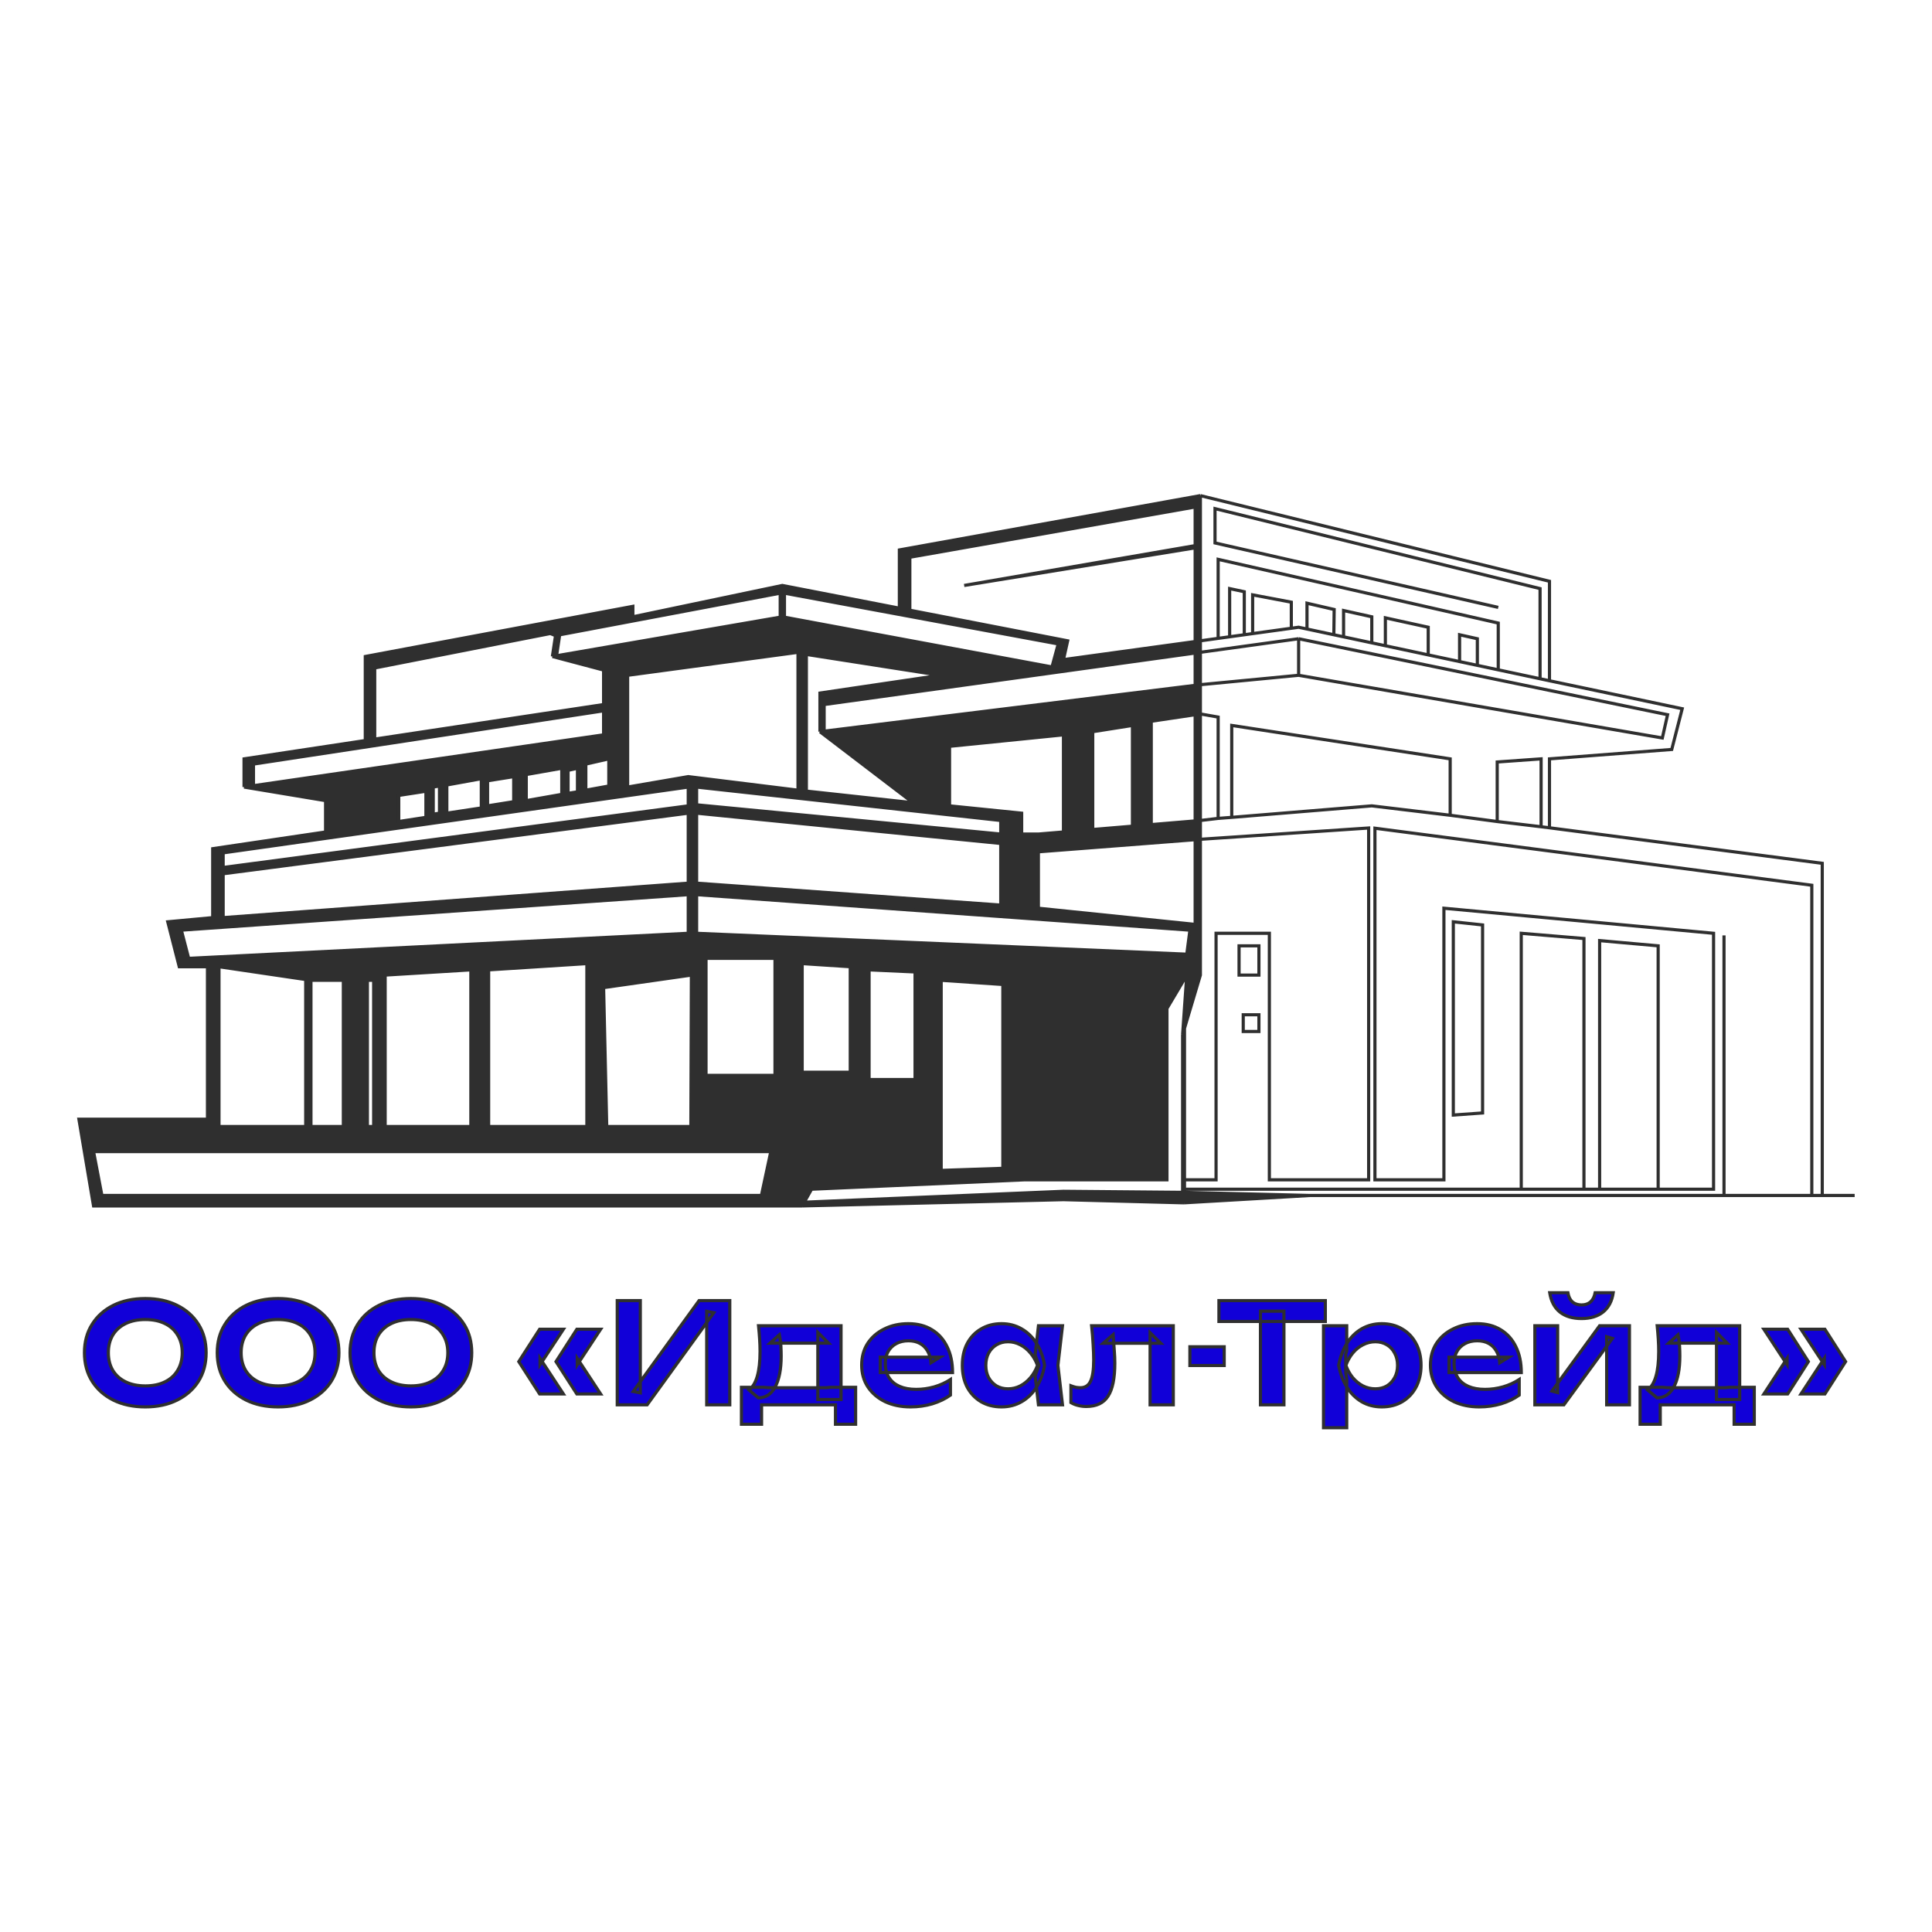 <?xml version="1.0" encoding="UTF-8"?> <svg xmlns="http://www.w3.org/2000/svg" width="1224" height="1224" viewBox="0 0 1224 1224" fill="none"><rect width="1224" height="1224" fill="white"></rect><mask id="path-2-outside-1_2279_293" maskUnits="userSpaceOnUse" x="52" y="817" width="1119" height="89" fill="black"><rect fill="white" x="52" y="817" width="1119" height="89"></rect><path d="M92.048 891.32C84.363 891.32 77.616 889.883 71.808 887.008C66.059 884.133 61.571 880.144 58.344 875.04C55.118 869.877 53.504 863.864 53.504 857C53.504 850.136 55.118 844.152 58.344 839.048C61.571 833.885 66.059 829.867 71.808 826.992C77.616 824.117 84.363 822.68 92.048 822.68C99.734 822.68 106.451 824.117 112.2 826.992C118.008 829.867 122.526 833.885 125.752 839.048C128.979 844.152 130.592 850.136 130.592 857C130.592 863.864 128.979 869.877 125.752 875.04C122.526 880.144 118.008 884.133 112.2 887.008C106.451 889.883 99.734 891.32 92.048 891.32ZM92.048 878.032C96.859 878.032 100.995 877.181 104.456 875.48C107.976 873.779 110.675 871.344 112.552 868.176C114.488 865.008 115.456 861.283 115.456 857C115.456 852.717 114.488 848.992 112.552 845.824C110.675 842.656 107.976 840.221 104.456 838.52C100.995 836.819 96.859 835.968 92.048 835.968C87.296 835.968 83.16 836.819 79.64 838.52C76.12 840.221 73.392 842.656 71.456 845.824C69.579 848.992 68.64 852.717 68.64 857C68.64 861.283 69.579 865.008 71.456 868.176C73.392 871.344 76.12 873.779 79.64 875.48C83.16 877.181 87.296 878.032 92.048 878.032ZM176.181 891.32C168.496 891.32 161.749 889.883 155.941 887.008C150.192 884.133 145.704 880.144 142.477 875.04C139.251 869.877 137.637 863.864 137.637 857C137.637 850.136 139.251 844.152 142.477 839.048C145.704 833.885 150.192 829.867 155.941 826.992C161.749 824.117 168.496 822.68 176.181 822.68C183.867 822.68 190.584 824.117 196.333 826.992C202.141 829.867 206.659 833.885 209.885 839.048C213.112 844.152 214.725 850.136 214.725 857C214.725 863.864 213.112 869.877 209.885 875.04C206.659 880.144 202.141 884.133 196.333 887.008C190.584 889.883 183.867 891.32 176.181 891.32ZM176.181 878.032C180.992 878.032 185.128 877.181 188.589 875.48C192.109 873.779 194.808 871.344 196.685 868.176C198.621 865.008 199.589 861.283 199.589 857C199.589 852.717 198.621 848.992 196.685 845.824C194.808 842.656 192.109 840.221 188.589 838.52C185.128 836.819 180.992 835.968 176.181 835.968C171.429 835.968 167.293 836.819 163.773 838.52C160.253 840.221 157.525 842.656 155.589 845.824C153.712 848.992 152.773 852.717 152.773 857C152.773 861.283 153.712 865.008 155.589 868.176C157.525 871.344 160.253 873.779 163.773 875.48C167.293 877.181 171.429 878.032 176.181 878.032ZM260.314 891.32C252.629 891.32 245.882 889.883 240.074 887.008C234.325 884.133 229.837 880.144 226.61 875.04C223.383 869.877 221.77 863.864 221.77 857C221.77 850.136 223.383 844.152 226.61 839.048C229.837 833.885 234.325 829.867 240.074 826.992C245.882 824.117 252.629 822.68 260.314 822.68C267.999 822.68 274.717 824.117 280.466 826.992C286.274 829.867 290.791 833.885 294.018 839.048C297.245 844.152 298.858 850.136 298.858 857C298.858 863.864 297.245 869.877 294.018 875.04C290.791 880.144 286.274 884.133 280.466 887.008C274.717 889.883 267.999 891.32 260.314 891.32ZM260.314 878.032C265.125 878.032 269.261 877.181 272.722 875.48C276.242 873.779 278.941 871.344 280.818 868.176C282.754 865.008 283.722 861.283 283.722 857C283.722 852.717 282.754 848.992 280.818 845.824C278.941 842.656 276.242 840.221 272.722 838.52C269.261 836.819 265.125 835.968 260.314 835.968C255.562 835.968 251.426 836.819 247.906 838.52C244.386 840.221 241.658 842.656 239.722 845.824C237.845 848.992 236.906 852.717 236.906 857C236.906 861.283 237.845 865.008 239.722 868.176C241.658 871.344 244.386 873.779 247.906 875.48C251.426 877.181 255.562 878.032 260.314 878.032ZM341.882 842.128H356.93L342.146 864.568V860.608L356.93 883.136H341.882L328.682 862.632L341.882 842.128ZM365.466 842.128H380.514L365.73 864.568V860.608L380.514 883.136H365.466L352.266 862.632L365.466 842.128ZM391.057 890V824H405.665V882.432L401.177 881.552L442.889 824H462.337V890H447.729V830.776L452.217 831.656L409.977 890H391.057ZM542.068 878.912V902.32H529.308V890H482.492V902.32H469.732V878.912H483.724L486.98 879.176H523.412L526.316 878.912H542.068ZM480.556 839.928H532.828V886.656H518.132V844.152L524.908 850.928H487.86L493.756 845.648C494.284 848.171 494.607 850.576 494.724 852.864C494.841 855.093 494.9 857.176 494.9 859.112C494.9 867.443 493.639 873.955 491.116 878.648C488.593 883.283 485.044 885.6 480.468 885.6L474.484 880.584C479.177 877.181 481.524 869.056 481.524 856.208C481.524 853.685 481.436 851.075 481.26 848.376C481.084 845.619 480.849 842.803 480.556 839.928ZM576.8 891.32C570.874 891.32 565.565 890.235 560.872 888.064C556.237 885.835 552.57 882.725 549.872 878.736C547.232 874.747 545.912 870.112 545.912 864.832C545.912 859.611 547.173 855.035 549.696 851.104C552.277 847.173 555.797 844.123 560.256 841.952C564.714 839.723 569.789 838.608 575.48 838.608C581.288 838.608 586.274 839.899 590.44 842.48C594.605 845.003 597.802 848.581 600.032 853.216C602.32 857.851 603.464 863.307 603.464 869.584H557.704V859.816H595.544L589.824 863.336C589.589 860.403 588.856 857.909 587.624 855.856C586.45 853.803 584.837 852.219 582.784 851.104C580.73 849.989 578.325 849.432 575.568 849.432C572.576 849.432 569.965 850.048 567.736 851.28C565.565 852.453 563.864 854.125 562.632 856.296C561.458 858.408 560.872 860.901 560.872 863.776C560.872 867.237 561.634 870.2 563.16 872.664C564.685 875.128 566.914 877.005 569.848 878.296C572.781 879.587 576.33 880.232 580.496 880.232C584.25 880.232 588.034 879.704 591.848 878.648C595.661 877.533 599.093 875.979 602.144 873.984V883.84C598.858 886.187 595.016 888.035 590.616 889.384C586.274 890.675 581.669 891.32 576.8 891.32ZM657.908 890L655.796 871.696L658.172 865.008L655.796 858.408L657.908 839.928H673.132L670.228 865.008L673.132 890H657.908ZM661.78 865.008C660.841 870.288 659.11 874.923 656.588 878.912C654.124 882.843 650.985 885.893 647.172 888.064C643.417 890.235 639.193 891.32 634.5 891.32C629.63 891.32 625.318 890.235 621.564 888.064C617.809 885.835 614.876 882.755 612.764 878.824C610.71 874.835 609.684 870.229 609.684 865.008C609.684 859.728 610.71 855.123 612.764 851.192C614.876 847.203 617.809 844.123 621.564 841.952C625.318 839.723 629.63 838.608 634.5 838.608C639.193 838.608 643.417 839.693 647.172 841.864C650.985 844.035 654.153 847.115 656.676 851.104C659.198 855.035 660.9 859.669 661.78 865.008ZM624.556 865.008C624.556 867.941 625.142 870.523 626.316 872.752C627.548 874.981 629.22 876.741 631.332 878.032C633.444 879.264 635.878 879.88 638.636 879.88C641.393 879.88 643.974 879.264 646.38 878.032C648.844 876.741 651.014 874.981 652.892 872.752C654.769 870.523 656.236 867.941 657.292 865.008C656.236 862.075 654.769 859.493 652.892 857.264C651.014 854.976 648.844 853.216 646.38 851.984C643.974 850.693 641.393 850.048 638.636 850.048C635.878 850.048 633.444 850.693 631.332 851.984C629.22 853.216 627.548 854.976 626.316 857.264C625.142 859.493 624.556 862.075 624.556 865.008ZM691.582 839.928H743.326V890H728.63V844.328L735.406 851.016H698.886L705.222 845.56C705.515 849.139 705.75 852.453 705.926 855.504C706.161 858.496 706.278 861.195 706.278 863.6C706.278 873.221 704.841 880.203 701.966 884.544C699.15 888.885 694.574 891.056 688.238 891.056C686.478 891.056 684.777 890.851 683.134 890.44C681.55 890.088 679.995 889.472 678.47 888.592V877.944C679.526 878.355 680.553 878.677 681.55 878.912C682.606 879.088 683.574 879.176 684.454 879.176C687.446 879.176 689.587 877.827 690.878 875.128C692.227 872.371 692.902 867.853 692.902 861.576C692.902 858.76 692.785 855.533 692.55 851.896C692.374 848.259 692.051 844.269 691.582 839.928ZM753.844 853.216H775.58V865.096H753.844V853.216ZM798.55 830.688H813.422V890H798.55V830.688ZM772.238 824H839.646V837.2H772.238V824ZM838.505 839.928H853.201V855.856L852.585 857.792V869.848L853.201 873.456V904.52H838.505V839.928ZM848.097 865.008C849.094 859.669 850.825 855.035 853.289 851.104C855.812 847.115 858.95 844.035 862.705 841.864C866.518 839.693 870.742 838.608 875.377 838.608C880.305 838.608 884.617 839.723 888.313 841.952C892.068 844.123 895.001 847.203 897.113 851.192C899.225 855.123 900.281 859.728 900.281 865.008C900.281 870.229 899.225 874.835 897.113 878.824C895.001 882.755 892.068 885.835 888.313 888.064C884.617 890.235 880.305 891.32 875.377 891.32C870.684 891.32 866.46 890.235 862.705 888.064C859.009 885.893 855.9 882.843 853.377 878.912C850.854 874.923 849.094 870.288 848.097 865.008ZM885.409 865.008C885.409 862.075 884.793 859.493 883.561 857.264C882.388 854.976 880.745 853.216 878.633 851.984C876.521 850.693 874.086 850.048 871.329 850.048C868.572 850.048 865.961 850.693 863.497 851.984C861.033 853.216 858.862 854.976 856.985 857.264C855.166 859.493 853.729 862.075 852.673 865.008C853.729 867.941 855.166 870.523 856.985 872.752C858.862 874.981 861.033 876.741 863.497 878.032C865.961 879.264 868.572 879.88 871.329 879.88C874.086 879.88 876.521 879.264 878.633 878.032C880.745 876.741 882.388 874.981 883.561 872.752C884.793 870.523 885.409 867.941 885.409 865.008ZM937.136 891.32C931.21 891.32 925.901 890.235 921.208 888.064C916.573 885.835 912.906 882.725 910.208 878.736C907.568 874.747 906.248 870.112 906.248 864.832C906.248 859.611 907.509 855.035 910.032 851.104C912.613 847.173 916.133 844.123 920.592 841.952C925.05 839.723 930.125 838.608 935.816 838.608C941.624 838.608 946.61 839.899 950.776 842.48C954.941 845.003 958.138 848.581 960.368 853.216C962.656 857.851 963.8 863.307 963.8 869.584H918.04V859.816H955.88L950.16 863.336C949.925 860.403 949.192 857.909 947.96 855.856C946.786 853.803 945.173 852.219 943.12 851.104C941.066 849.989 938.661 849.432 935.904 849.432C932.912 849.432 930.301 850.048 928.072 851.28C925.901 852.453 924.2 854.125 922.968 856.296C921.794 858.408 921.208 860.901 921.208 863.776C921.208 867.237 921.97 870.2 923.496 872.664C925.021 875.128 927.25 877.005 930.184 878.296C933.117 879.587 936.666 880.232 940.832 880.232C944.586 880.232 948.37 879.704 952.184 878.648C955.997 877.533 959.429 875.979 962.48 873.984V883.84C959.194 886.187 955.352 888.035 950.952 889.384C946.61 890.675 942.005 891.32 937.136 891.32ZM972.396 890V839.928H986.828V882.256L983.22 881.288L1013.4 839.928H1032.32V890H1017.89V846.88L1021.5 847.936L990.788 890H972.396ZM1001.96 835.352C996.273 835.352 991.697 833.973 988.236 831.216C984.774 828.4 982.633 824.323 981.812 818.984H993.34C993.75 821.507 994.689 823.443 996.156 824.792C997.681 826.083 999.617 826.728 1001.96 826.728C1004.31 826.728 1006.22 826.083 1007.68 824.792C1009.15 823.443 1010.12 821.507 1010.59 818.984H1022.03C1021.26 824.323 1019.12 828.4 1015.6 831.216C1012.14 833.973 1007.6 835.352 1001.96 835.352ZM1111.4 878.912V902.32H1098.64V890H1051.83V902.32H1039.07V878.912H1053.06L1056.32 879.176H1092.75L1095.65 878.912H1111.4ZM1049.89 839.928H1102.16V886.656H1087.47V844.152L1094.24 850.928H1057.2L1063.09 845.648C1063.62 848.171 1063.94 850.576 1064.06 852.864C1064.18 855.093 1064.24 857.176 1064.24 859.112C1064.24 867.443 1062.97 873.955 1060.45 878.648C1057.93 883.283 1054.38 885.6 1049.8 885.6L1043.82 880.584C1048.51 877.181 1050.86 869.056 1050.86 856.208C1050.86 853.685 1050.77 851.075 1050.6 848.376C1050.42 845.619 1050.19 842.803 1049.89 839.928ZM1156.14 842.128L1169.25 862.632L1156.14 883.136H1141L1155.78 860.608V864.568L1141 842.128H1156.14ZM1132.55 842.128L1145.66 862.632L1132.55 883.136H1117.5L1132.2 860.608V864.568L1117.5 842.128H1132.55Z"></path></mask><path d="M92.048 891.32C84.363 891.32 77.616 889.883 71.808 887.008C66.059 884.133 61.571 880.144 58.344 875.04C55.118 869.877 53.504 863.864 53.504 857C53.504 850.136 55.118 844.152 58.344 839.048C61.571 833.885 66.059 829.867 71.808 826.992C77.616 824.117 84.363 822.68 92.048 822.68C99.734 822.68 106.451 824.117 112.2 826.992C118.008 829.867 122.526 833.885 125.752 839.048C128.979 844.152 130.592 850.136 130.592 857C130.592 863.864 128.979 869.877 125.752 875.04C122.526 880.144 118.008 884.133 112.2 887.008C106.451 889.883 99.734 891.32 92.048 891.32ZM92.048 878.032C96.859 878.032 100.995 877.181 104.456 875.48C107.976 873.779 110.675 871.344 112.552 868.176C114.488 865.008 115.456 861.283 115.456 857C115.456 852.717 114.488 848.992 112.552 845.824C110.675 842.656 107.976 840.221 104.456 838.52C100.995 836.819 96.859 835.968 92.048 835.968C87.296 835.968 83.16 836.819 79.64 838.52C76.12 840.221 73.392 842.656 71.456 845.824C69.579 848.992 68.64 852.717 68.64 857C68.64 861.283 69.579 865.008 71.456 868.176C73.392 871.344 76.12 873.779 79.64 875.48C83.16 877.181 87.296 878.032 92.048 878.032ZM176.181 891.32C168.496 891.32 161.749 889.883 155.941 887.008C150.192 884.133 145.704 880.144 142.477 875.04C139.251 869.877 137.637 863.864 137.637 857C137.637 850.136 139.251 844.152 142.477 839.048C145.704 833.885 150.192 829.867 155.941 826.992C161.749 824.117 168.496 822.68 176.181 822.68C183.867 822.68 190.584 824.117 196.333 826.992C202.141 829.867 206.659 833.885 209.885 839.048C213.112 844.152 214.725 850.136 214.725 857C214.725 863.864 213.112 869.877 209.885 875.04C206.659 880.144 202.141 884.133 196.333 887.008C190.584 889.883 183.867 891.32 176.181 891.32ZM176.181 878.032C180.992 878.032 185.128 877.181 188.589 875.48C192.109 873.779 194.808 871.344 196.685 868.176C198.621 865.008 199.589 861.283 199.589 857C199.589 852.717 198.621 848.992 196.685 845.824C194.808 842.656 192.109 840.221 188.589 838.52C185.128 836.819 180.992 835.968 176.181 835.968C171.429 835.968 167.293 836.819 163.773 838.52C160.253 840.221 157.525 842.656 155.589 845.824C153.712 848.992 152.773 852.717 152.773 857C152.773 861.283 153.712 865.008 155.589 868.176C157.525 871.344 160.253 873.779 163.773 875.48C167.293 877.181 171.429 878.032 176.181 878.032ZM260.314 891.32C252.629 891.32 245.882 889.883 240.074 887.008C234.325 884.133 229.837 880.144 226.61 875.04C223.383 869.877 221.77 863.864 221.77 857C221.77 850.136 223.383 844.152 226.61 839.048C229.837 833.885 234.325 829.867 240.074 826.992C245.882 824.117 252.629 822.68 260.314 822.68C267.999 822.68 274.717 824.117 280.466 826.992C286.274 829.867 290.791 833.885 294.018 839.048C297.245 844.152 298.858 850.136 298.858 857C298.858 863.864 297.245 869.877 294.018 875.04C290.791 880.144 286.274 884.133 280.466 887.008C274.717 889.883 267.999 891.32 260.314 891.32ZM260.314 878.032C265.125 878.032 269.261 877.181 272.722 875.48C276.242 873.779 278.941 871.344 280.818 868.176C282.754 865.008 283.722 861.283 283.722 857C283.722 852.717 282.754 848.992 280.818 845.824C278.941 842.656 276.242 840.221 272.722 838.52C269.261 836.819 265.125 835.968 260.314 835.968C255.562 835.968 251.426 836.819 247.906 838.52C244.386 840.221 241.658 842.656 239.722 845.824C237.845 848.992 236.906 852.717 236.906 857C236.906 861.283 237.845 865.008 239.722 868.176C241.658 871.344 244.386 873.779 247.906 875.48C251.426 877.181 255.562 878.032 260.314 878.032ZM341.882 842.128H356.93L342.146 864.568V860.608L356.93 883.136H341.882L328.682 862.632L341.882 842.128ZM365.466 842.128H380.514L365.73 864.568V860.608L380.514 883.136H365.466L352.266 862.632L365.466 842.128ZM391.057 890V824H405.665V882.432L401.177 881.552L442.889 824H462.337V890H447.729V830.776L452.217 831.656L409.977 890H391.057ZM542.068 878.912V902.32H529.308V890H482.492V902.32H469.732V878.912H483.724L486.98 879.176H523.412L526.316 878.912H542.068ZM480.556 839.928H532.828V886.656H518.132V844.152L524.908 850.928H487.86L493.756 845.648C494.284 848.171 494.607 850.576 494.724 852.864C494.841 855.093 494.9 857.176 494.9 859.112C494.9 867.443 493.639 873.955 491.116 878.648C488.593 883.283 485.044 885.6 480.468 885.6L474.484 880.584C479.177 877.181 481.524 869.056 481.524 856.208C481.524 853.685 481.436 851.075 481.26 848.376C481.084 845.619 480.849 842.803 480.556 839.928ZM576.8 891.32C570.874 891.32 565.565 890.235 560.872 888.064C556.237 885.835 552.57 882.725 549.872 878.736C547.232 874.747 545.912 870.112 545.912 864.832C545.912 859.611 547.173 855.035 549.696 851.104C552.277 847.173 555.797 844.123 560.256 841.952C564.714 839.723 569.789 838.608 575.48 838.608C581.288 838.608 586.274 839.899 590.44 842.48C594.605 845.003 597.802 848.581 600.032 853.216C602.32 857.851 603.464 863.307 603.464 869.584H557.704V859.816H595.544L589.824 863.336C589.589 860.403 588.856 857.909 587.624 855.856C586.45 853.803 584.837 852.219 582.784 851.104C580.73 849.989 578.325 849.432 575.568 849.432C572.576 849.432 569.965 850.048 567.736 851.28C565.565 852.453 563.864 854.125 562.632 856.296C561.458 858.408 560.872 860.901 560.872 863.776C560.872 867.237 561.634 870.2 563.16 872.664C564.685 875.128 566.914 877.005 569.848 878.296C572.781 879.587 576.33 880.232 580.496 880.232C584.25 880.232 588.034 879.704 591.848 878.648C595.661 877.533 599.093 875.979 602.144 873.984V883.84C598.858 886.187 595.016 888.035 590.616 889.384C586.274 890.675 581.669 891.32 576.8 891.32ZM657.908 890L655.796 871.696L658.172 865.008L655.796 858.408L657.908 839.928H673.132L670.228 865.008L673.132 890H657.908ZM661.78 865.008C660.841 870.288 659.11 874.923 656.588 878.912C654.124 882.843 650.985 885.893 647.172 888.064C643.417 890.235 639.193 891.32 634.5 891.32C629.63 891.32 625.318 890.235 621.564 888.064C617.809 885.835 614.876 882.755 612.764 878.824C610.71 874.835 609.684 870.229 609.684 865.008C609.684 859.728 610.71 855.123 612.764 851.192C614.876 847.203 617.809 844.123 621.564 841.952C625.318 839.723 629.63 838.608 634.5 838.608C639.193 838.608 643.417 839.693 647.172 841.864C650.985 844.035 654.153 847.115 656.676 851.104C659.198 855.035 660.9 859.669 661.78 865.008ZM624.556 865.008C624.556 867.941 625.142 870.523 626.316 872.752C627.548 874.981 629.22 876.741 631.332 878.032C633.444 879.264 635.878 879.88 638.636 879.88C641.393 879.88 643.974 879.264 646.38 878.032C648.844 876.741 651.014 874.981 652.892 872.752C654.769 870.523 656.236 867.941 657.292 865.008C656.236 862.075 654.769 859.493 652.892 857.264C651.014 854.976 648.844 853.216 646.38 851.984C643.974 850.693 641.393 850.048 638.636 850.048C635.878 850.048 633.444 850.693 631.332 851.984C629.22 853.216 627.548 854.976 626.316 857.264C625.142 859.493 624.556 862.075 624.556 865.008ZM691.582 839.928H743.326V890H728.63V844.328L735.406 851.016H698.886L705.222 845.56C705.515 849.139 705.75 852.453 705.926 855.504C706.161 858.496 706.278 861.195 706.278 863.6C706.278 873.221 704.841 880.203 701.966 884.544C699.15 888.885 694.574 891.056 688.238 891.056C686.478 891.056 684.777 890.851 683.134 890.44C681.55 890.088 679.995 889.472 678.47 888.592V877.944C679.526 878.355 680.553 878.677 681.55 878.912C682.606 879.088 683.574 879.176 684.454 879.176C687.446 879.176 689.587 877.827 690.878 875.128C692.227 872.371 692.902 867.853 692.902 861.576C692.902 858.76 692.785 855.533 692.55 851.896C692.374 848.259 692.051 844.269 691.582 839.928ZM753.844 853.216H775.58V865.096H753.844V853.216ZM798.55 830.688H813.422V890H798.55V830.688ZM772.238 824H839.646V837.2H772.238V824ZM838.505 839.928H853.201V855.856L852.585 857.792V869.848L853.201 873.456V904.52H838.505V839.928ZM848.097 865.008C849.094 859.669 850.825 855.035 853.289 851.104C855.812 847.115 858.95 844.035 862.705 841.864C866.518 839.693 870.742 838.608 875.377 838.608C880.305 838.608 884.617 839.723 888.313 841.952C892.068 844.123 895.001 847.203 897.113 851.192C899.225 855.123 900.281 859.728 900.281 865.008C900.281 870.229 899.225 874.835 897.113 878.824C895.001 882.755 892.068 885.835 888.313 888.064C884.617 890.235 880.305 891.32 875.377 891.32C870.684 891.32 866.46 890.235 862.705 888.064C859.009 885.893 855.9 882.843 853.377 878.912C850.854 874.923 849.094 870.288 848.097 865.008ZM885.409 865.008C885.409 862.075 884.793 859.493 883.561 857.264C882.388 854.976 880.745 853.216 878.633 851.984C876.521 850.693 874.086 850.048 871.329 850.048C868.572 850.048 865.961 850.693 863.497 851.984C861.033 853.216 858.862 854.976 856.985 857.264C855.166 859.493 853.729 862.075 852.673 865.008C853.729 867.941 855.166 870.523 856.985 872.752C858.862 874.981 861.033 876.741 863.497 878.032C865.961 879.264 868.572 879.88 871.329 879.88C874.086 879.88 876.521 879.264 878.633 878.032C880.745 876.741 882.388 874.981 883.561 872.752C884.793 870.523 885.409 867.941 885.409 865.008ZM937.136 891.32C931.21 891.32 925.901 890.235 921.208 888.064C916.573 885.835 912.906 882.725 910.208 878.736C907.568 874.747 906.248 870.112 906.248 864.832C906.248 859.611 907.509 855.035 910.032 851.104C912.613 847.173 916.133 844.123 920.592 841.952C925.05 839.723 930.125 838.608 935.816 838.608C941.624 838.608 946.61 839.899 950.776 842.48C954.941 845.003 958.138 848.581 960.368 853.216C962.656 857.851 963.8 863.307 963.8 869.584H918.04V859.816H955.88L950.16 863.336C949.925 860.403 949.192 857.909 947.96 855.856C946.786 853.803 945.173 852.219 943.12 851.104C941.066 849.989 938.661 849.432 935.904 849.432C932.912 849.432 930.301 850.048 928.072 851.28C925.901 852.453 924.2 854.125 922.968 856.296C921.794 858.408 921.208 860.901 921.208 863.776C921.208 867.237 921.97 870.2 923.496 872.664C925.021 875.128 927.25 877.005 930.184 878.296C933.117 879.587 936.666 880.232 940.832 880.232C944.586 880.232 948.37 879.704 952.184 878.648C955.997 877.533 959.429 875.979 962.48 873.984V883.84C959.194 886.187 955.352 888.035 950.952 889.384C946.61 890.675 942.005 891.32 937.136 891.32ZM972.396 890V839.928H986.828V882.256L983.22 881.288L1013.4 839.928H1032.32V890H1017.89V846.88L1021.5 847.936L990.788 890H972.396ZM1001.96 835.352C996.273 835.352 991.697 833.973 988.236 831.216C984.774 828.4 982.633 824.323 981.812 818.984H993.34C993.75 821.507 994.689 823.443 996.156 824.792C997.681 826.083 999.617 826.728 1001.96 826.728C1004.31 826.728 1006.22 826.083 1007.68 824.792C1009.15 823.443 1010.12 821.507 1010.59 818.984H1022.03C1021.26 824.323 1019.12 828.4 1015.6 831.216C1012.14 833.973 1007.6 835.352 1001.96 835.352ZM1111.4 878.912V902.32H1098.64V890H1051.83V902.32H1039.07V878.912H1053.06L1056.32 879.176H1092.75L1095.65 878.912H1111.4ZM1049.89 839.928H1102.16V886.656H1087.47V844.152L1094.24 850.928H1057.2L1063.09 845.648C1063.62 848.171 1063.94 850.576 1064.06 852.864C1064.18 855.093 1064.24 857.176 1064.24 859.112C1064.24 867.443 1062.97 873.955 1060.45 878.648C1057.93 883.283 1054.38 885.6 1049.8 885.6L1043.82 880.584C1048.51 877.181 1050.86 869.056 1050.86 856.208C1050.86 853.685 1050.77 851.075 1050.6 848.376C1050.42 845.619 1050.19 842.803 1049.89 839.928ZM1156.14 842.128L1169.25 862.632L1156.14 883.136H1141L1155.78 860.608V864.568L1141 842.128H1156.14ZM1132.55 842.128L1145.66 862.632L1132.55 883.136H1117.5L1132.2 860.608V864.568L1117.5 842.128H1132.55Z" fill="#1100D8"></path><path d="M71.808 887.008L71.361 887.902L71.365 887.904L71.808 887.008ZM58.344 875.04L57.496 875.57L57.499 875.574L58.344 875.04ZM58.344 839.048L59.19 839.582L59.192 839.578L58.344 839.048ZM71.808 826.992L71.365 826.096L71.361 826.098L71.808 826.992ZM112.2 826.992L111.753 827.886L111.757 827.888L112.2 826.992ZM125.752 839.048L124.904 839.578L124.907 839.582L125.752 839.048ZM125.752 875.04L126.598 875.574L126.6 875.57L125.752 875.04ZM112.2 887.008L111.757 886.112L111.753 886.114L112.2 887.008ZM104.456 875.48L104.021 874.58L104.015 874.583L104.456 875.48ZM112.552 868.176L111.699 867.655L111.692 867.666L112.552 868.176ZM112.552 845.824L111.692 846.334L111.699 846.345L112.552 845.824ZM104.456 838.52L104.015 839.417L104.021 839.42L104.456 838.52ZM79.64 838.52L79.205 837.62L79.64 838.52ZM71.456 845.824L70.603 845.302L70.596 845.314L71.456 845.824ZM71.456 868.176L70.596 868.686L70.603 868.697L71.456 868.176ZM79.64 875.48L79.205 876.38L79.64 875.48ZM92.048 891.32V890.32C84.489 890.32 77.899 888.907 72.252 886.112L71.808 887.008L71.365 887.904C77.334 890.859 84.238 892.32 92.048 892.32V891.32ZM71.808 887.008L72.256 886.114C66.658 883.315 62.313 879.446 59.19 874.506L58.344 875.04L57.499 875.574C60.83 880.842 65.46 884.952 71.361 887.902L71.808 887.008ZM58.344 875.04L59.192 874.51C56.077 869.526 54.504 863.701 54.504 857H53.504H52.504C52.504 864.027 54.158 870.229 57.496 875.57L58.344 875.04ZM53.504 857H54.504C54.504 850.299 56.077 844.505 59.19 839.582L58.344 839.048L57.499 838.514C54.158 843.799 52.504 849.973 52.504 857H53.504ZM58.344 839.048L59.192 839.578C62.316 834.58 66.661 830.684 72.256 827.886L71.808 826.992L71.361 826.098C65.457 829.05 60.826 833.19 57.496 838.518L58.344 839.048ZM71.808 826.992L72.252 827.888C77.899 825.093 84.489 823.68 92.048 823.68V822.68V821.68C84.238 821.68 77.334 823.141 71.365 826.096L71.808 826.992ZM92.048 822.68V823.68C99.609 823.68 106.167 825.093 111.753 827.886L112.2 826.992L112.648 826.098C106.735 823.141 99.859 821.68 92.048 821.68V822.68ZM112.2 826.992L111.757 827.888C117.41 830.686 121.782 834.583 124.904 839.578L125.752 839.048L126.6 838.518C123.269 833.188 118.607 829.047 112.644 826.096L112.2 826.992ZM125.752 839.048L124.907 839.582C128.019 844.505 129.592 850.299 129.592 857H130.592H131.592C131.592 849.973 129.939 843.799 126.598 838.514L125.752 839.048ZM130.592 857H129.592C129.592 863.701 128.019 869.526 124.904 874.51L125.752 875.04L126.6 875.57C129.939 870.229 131.592 864.027 131.592 857H130.592ZM125.752 875.04L124.907 874.506C121.786 879.443 117.413 883.312 111.757 886.112L112.2 887.008L112.644 887.904C118.604 884.954 123.266 880.845 126.598 875.574L125.752 875.04ZM112.2 887.008L111.753 886.114C106.167 888.907 99.609 890.32 92.048 890.32V891.32V892.32C99.859 892.32 106.735 890.859 112.648 887.902L112.2 887.008ZM92.048 878.032V879.032C96.975 879.032 101.269 878.161 104.897 876.377L104.456 875.48L104.015 874.583C100.721 876.202 96.743 877.032 92.048 877.032V878.032ZM104.456 875.48L104.892 876.38C108.577 874.599 111.429 872.034 113.413 868.686L112.552 868.176L111.692 867.666C109.921 870.654 107.376 872.958 104.021 874.58L104.456 875.48ZM112.552 868.176L113.406 868.697C115.452 865.35 116.456 861.438 116.456 857H115.456H114.456C114.456 861.127 113.525 864.666 111.699 867.655L112.552 868.176ZM115.456 857H116.456C116.456 852.562 115.452 848.65 113.406 845.303L112.552 845.824L111.699 846.345C113.525 849.334 114.456 852.873 114.456 857H115.456ZM112.552 845.824L113.413 845.314C111.429 841.966 108.577 839.401 104.892 837.62L104.456 838.52L104.021 839.42C107.376 841.042 109.921 843.346 111.692 846.334L112.552 845.824ZM104.456 838.52L104.897 837.623C101.269 835.839 96.975 834.968 92.048 834.968V835.968V836.968C96.743 836.968 100.721 837.798 104.015 839.417L104.456 838.52ZM92.048 835.968V834.968C87.178 834.968 82.887 835.84 79.205 837.62L79.64 838.52L80.076 839.42C83.434 837.797 87.415 836.968 92.048 836.968V835.968ZM79.64 838.52L79.205 837.62C75.522 839.4 72.645 841.962 70.603 845.303L71.456 845.824L72.31 846.345C74.14 843.35 76.719 841.043 80.076 839.42L79.64 838.52ZM71.456 845.824L70.596 845.314C68.613 848.66 67.64 852.568 67.64 857H68.64H69.64C69.64 852.867 70.545 849.324 72.317 846.334L71.456 845.824ZM68.64 857H67.64C67.64 861.432 68.613 865.34 70.596 868.686L71.456 868.176L72.317 867.666C70.545 864.676 69.64 861.133 69.64 857H68.64ZM71.456 868.176L70.603 868.697C72.645 872.038 75.522 874.6 79.205 876.38L79.64 875.48L80.076 874.58C76.719 872.957 74.14 870.65 72.31 867.655L71.456 868.176ZM79.64 875.48L79.205 876.38C82.887 878.16 87.178 879.032 92.048 879.032V878.032V877.032C87.415 877.032 83.434 876.203 80.076 874.58L79.64 875.48ZM155.941 887.008L155.494 887.902L155.498 887.904L155.941 887.008ZM142.477 875.04L141.629 875.57L141.632 875.574L142.477 875.04ZM142.477 839.048L143.322 839.582L143.325 839.578L142.477 839.048ZM155.941 826.992L155.498 826.096L155.494 826.098L155.941 826.992ZM196.333 826.992L195.886 827.886L195.89 827.888L196.333 826.992ZM209.885 839.048L209.037 839.578L209.04 839.582L209.885 839.048ZM209.885 875.04L210.73 875.574L210.733 875.57L209.885 875.04ZM196.333 887.008L195.89 886.112L195.886 886.114L196.333 887.008ZM188.589 875.48L188.154 874.58L188.148 874.583L188.589 875.48ZM196.685 868.176L195.832 867.655L195.825 867.666L196.685 868.176ZM196.685 845.824L195.825 846.334L195.832 846.345L196.685 845.824ZM188.589 838.52L188.148 839.417L188.154 839.42L188.589 838.52ZM163.773 838.52L163.338 837.62L163.773 838.52ZM155.589 845.824L154.736 845.302L154.729 845.314L155.589 845.824ZM155.589 868.176L154.729 868.686L154.736 868.697L155.589 868.176ZM163.773 875.48L163.338 876.38L163.773 875.48ZM176.181 891.32V890.32C168.621 890.32 162.031 888.907 156.385 886.112L155.941 887.008L155.498 887.904C161.467 890.859 168.37 892.32 176.181 892.32V891.32ZM155.941 887.008L156.388 886.114C150.791 883.315 146.445 879.446 143.322 874.506L142.477 875.04L141.632 875.574C144.962 880.842 149.593 884.952 155.494 887.902L155.941 887.008ZM142.477 875.04L143.325 874.51C140.21 869.526 138.637 863.701 138.637 857H137.637H136.637C136.637 864.027 138.291 870.229 141.629 875.57L142.477 875.04ZM137.637 857H138.637C138.637 850.299 140.21 844.505 143.322 839.582L142.477 839.048L141.632 838.514C138.291 843.799 136.637 849.973 136.637 857H137.637ZM142.477 839.048L143.325 839.578C146.449 834.58 150.794 830.684 156.388 827.886L155.941 826.992L155.494 826.098C149.59 829.05 144.959 833.19 141.629 838.518L142.477 839.048ZM155.941 826.992L156.385 827.888C162.031 825.093 168.621 823.68 176.181 823.68V822.68V821.68C168.37 821.68 161.467 823.141 155.498 826.096L155.941 826.992ZM176.181 822.68V823.68C183.741 823.68 190.3 825.093 195.886 827.886L196.333 826.992L196.78 826.098C190.868 823.141 183.992 821.68 176.181 821.68V822.68ZM196.333 826.992L195.89 827.888C201.543 830.686 205.915 834.583 209.037 839.578L209.885 839.048L210.733 838.518C207.402 833.188 202.74 829.047 196.777 826.096L196.333 826.992ZM209.885 839.048L209.04 839.582C212.152 844.505 213.725 850.299 213.725 857H214.725H215.725C215.725 849.973 214.072 843.799 210.73 838.514L209.885 839.048ZM214.725 857H213.725C213.725 863.701 212.152 869.526 209.037 874.51L209.885 875.04L210.733 875.57C214.071 870.229 215.725 864.027 215.725 857H214.725ZM209.885 875.04L209.04 874.506C205.919 879.443 201.546 883.312 195.89 886.112L196.333 887.008L196.777 887.904C202.737 884.954 207.398 880.845 210.73 875.574L209.885 875.04ZM196.333 887.008L195.886 886.114C190.3 888.907 183.741 890.32 176.181 890.32V891.32V892.32C183.992 892.32 190.868 890.859 196.78 887.902L196.333 887.008ZM176.181 878.032V879.032C181.108 879.032 185.402 878.161 189.03 876.377L188.589 875.48L188.148 874.583C184.854 876.202 180.876 877.032 176.181 877.032V878.032ZM188.589 875.48L189.024 876.38C192.71 874.599 195.562 872.034 197.545 868.686L196.685 868.176L195.825 867.666C194.054 870.654 191.508 872.958 188.154 874.58L188.589 875.48ZM196.685 868.176L197.538 868.697C199.584 865.35 200.589 861.438 200.589 857H199.589H198.589C198.589 861.127 197.658 864.666 195.832 867.655L196.685 868.176ZM199.589 857H200.589C200.589 852.562 199.584 848.65 197.538 845.303L196.685 845.824L195.832 846.345C197.658 849.334 198.589 852.873 198.589 857H199.589ZM196.685 845.824L197.545 845.314C195.562 841.966 192.71 839.401 189.024 837.62L188.589 838.52L188.154 839.42C191.508 841.042 194.054 843.346 195.825 846.334L196.685 845.824ZM188.589 838.52L189.03 837.623C185.402 835.839 181.108 834.968 176.181 834.968V835.968V836.968C180.876 836.968 184.854 837.798 188.148 839.417L188.589 838.52ZM176.181 835.968V834.968C171.31 834.968 167.02 835.84 163.338 837.62L163.773 838.52L164.208 839.42C167.567 837.797 171.548 836.968 176.181 836.968V835.968ZM163.773 838.52L163.338 837.62C159.655 839.4 156.777 841.962 154.736 845.303L155.589 845.824L156.442 846.345C158.273 843.35 160.852 841.043 164.208 839.42L163.773 838.52ZM155.589 845.824L154.729 845.314C152.746 848.66 151.773 852.568 151.773 857H152.773H153.773C153.773 852.867 154.678 849.324 156.449 846.334L155.589 845.824ZM152.773 857H151.773C151.773 861.432 152.746 865.34 154.729 868.686L155.589 868.176L156.449 867.666C154.678 864.676 153.773 861.133 153.773 857H152.773ZM155.589 868.176L154.736 868.697C156.777 872.038 159.655 874.6 163.338 876.38L163.773 875.48L164.208 874.58C160.852 872.957 158.273 870.65 156.442 867.655L155.589 868.176ZM163.773 875.48L163.338 876.38C167.02 878.16 171.31 879.032 176.181 879.032V878.032V877.032C171.548 877.032 167.567 876.203 164.208 874.58L163.773 875.48ZM240.074 887.008L239.627 887.902L239.63 887.904L240.074 887.008ZM226.61 875.04L225.762 875.57L225.765 875.574L226.61 875.04ZM226.61 839.048L227.455 839.582L227.458 839.578L226.61 839.048ZM240.074 826.992L239.63 826.096L239.627 826.098L240.074 826.992ZM280.466 826.992L280.019 827.886L280.022 827.888L280.466 826.992ZM294.018 839.048L293.17 839.578L293.173 839.582L294.018 839.048ZM294.018 875.04L294.863 875.574L294.866 875.57L294.018 875.04ZM280.466 887.008L280.022 886.112L280.019 886.114L280.466 887.008ZM272.722 875.48L272.287 874.58L272.281 874.583L272.722 875.48ZM280.818 868.176L279.965 867.655L279.958 867.666L280.818 868.176ZM280.818 845.824L279.958 846.334L279.965 846.345L280.818 845.824ZM272.722 838.52L272.281 839.417L272.287 839.42L272.722 838.52ZM247.906 838.52L247.471 837.62L247.906 838.52ZM239.722 845.824L238.869 845.302L238.862 845.314L239.722 845.824ZM239.722 868.176L238.862 868.686L238.869 868.697L239.722 868.176ZM247.906 875.48L247.471 876.38L247.906 875.48ZM260.314 891.32V890.32C252.754 890.32 246.164 888.907 240.518 886.112L240.074 887.008L239.63 887.904C245.6 890.859 252.503 892.32 260.314 892.32V891.32ZM240.074 887.008L240.521 886.114C234.924 883.315 230.578 879.446 227.455 874.506L226.61 875.04L225.765 875.574C229.095 880.842 233.725 884.952 239.627 887.902L240.074 887.008ZM226.61 875.04L227.458 874.51C224.343 869.526 222.77 863.701 222.77 857H221.77H220.77C220.77 864.027 222.424 870.229 225.762 875.57L226.61 875.04ZM221.77 857H222.77C222.77 850.299 224.343 844.505 227.455 839.582L226.61 839.048L225.765 838.514C222.424 843.799 220.77 849.973 220.77 857H221.77ZM226.61 839.048L227.458 839.578C230.582 834.58 234.927 830.684 240.521 827.886L240.074 826.992L239.627 826.098C233.722 829.05 229.092 833.19 225.762 838.518L226.61 839.048ZM240.074 826.992L240.518 827.888C246.164 825.093 252.754 823.68 260.314 823.68V822.68V821.68C252.503 821.68 245.6 823.141 239.63 826.096L240.074 826.992ZM260.314 822.68V823.68C267.874 823.68 274.433 825.093 280.019 827.886L280.466 826.992L280.913 826.098C275 823.141 268.124 821.68 260.314 821.68V822.68ZM280.466 826.992L280.022 827.888C285.675 830.686 290.048 834.583 293.17 839.578L294.018 839.048L294.866 838.518C291.535 833.188 286.873 829.047 280.91 826.096L280.466 826.992ZM294.018 839.048L293.173 839.582C296.285 844.505 297.858 850.299 297.858 857H298.858H299.858C299.858 849.973 298.204 843.799 294.863 838.514L294.018 839.048ZM298.858 857H297.858C297.858 863.701 296.285 869.526 293.17 874.51L294.018 875.04L294.866 875.57C298.204 870.229 299.858 864.027 299.858 857H298.858ZM294.018 875.04L293.173 874.506C290.051 879.443 285.678 883.312 280.022 886.112L280.466 887.008L280.91 887.904C286.87 884.954 291.531 880.845 294.863 875.574L294.018 875.04ZM280.466 887.008L280.019 886.114C274.433 888.907 267.874 890.32 260.314 890.32V891.32V892.32C268.124 892.32 275 890.859 280.913 887.902L280.466 887.008ZM260.314 878.032V879.032C265.241 879.032 269.535 878.161 273.163 876.377L272.722 875.48L272.281 874.583C268.987 876.202 265.009 877.032 260.314 877.032V878.032ZM272.722 875.48L273.157 876.38C276.843 874.599 279.694 872.034 281.678 868.686L280.818 868.176L279.958 867.666C278.187 870.654 275.641 872.958 272.287 874.58L272.722 875.48ZM280.818 868.176L281.671 868.697C283.717 865.35 284.722 861.438 284.722 857H283.722H282.722C282.722 861.127 281.791 864.666 279.965 867.655L280.818 868.176ZM283.722 857H284.722C284.722 852.562 283.717 848.65 281.671 845.303L280.818 845.824L279.965 846.345C281.791 849.334 282.722 852.873 282.722 857H283.722ZM280.818 845.824L281.678 845.314C279.694 841.966 276.843 839.401 273.157 837.62L272.722 838.52L272.287 839.42C275.641 841.042 278.187 843.346 279.958 846.334L280.818 845.824ZM272.722 838.52L273.163 837.623C269.535 835.839 265.241 834.968 260.314 834.968V835.968V836.968C265.009 836.968 268.987 837.798 272.281 839.417L272.722 838.52ZM260.314 835.968V834.968C255.443 834.968 251.153 835.84 247.471 837.62L247.906 838.52L248.341 839.42C251.699 837.797 255.681 836.968 260.314 836.968V835.968ZM247.906 838.52L247.471 837.62C243.788 839.4 240.91 841.962 238.869 845.303L239.722 845.824L240.575 846.345C242.406 843.35 244.984 841.043 248.341 839.42L247.906 838.52ZM239.722 845.824L238.862 845.314C236.879 848.66 235.906 852.568 235.906 857H236.906H237.906C237.906 852.867 238.81 849.324 240.582 846.334L239.722 845.824ZM236.906 857H235.906C235.906 861.432 236.879 865.34 238.862 868.686L239.722 868.176L240.582 867.666C238.81 864.676 237.906 861.133 237.906 857H236.906ZM239.722 868.176L238.869 868.697C240.91 872.038 243.788 874.6 247.471 876.38L247.906 875.48L248.341 874.58C244.984 872.957 242.406 870.65 240.575 867.655L239.722 868.176ZM247.906 875.48L247.471 876.38C251.153 878.16 255.443 879.032 260.314 879.032V878.032V877.032C255.681 877.032 251.699 876.203 248.341 874.58L247.906 875.48ZM341.882 842.128V841.128H341.337L341.042 841.587L341.882 842.128ZM356.93 842.128L357.766 842.678L358.787 841.128H356.93V842.128ZM342.146 864.568H341.146V867.904L342.981 865.118L342.146 864.568ZM342.146 860.608L342.982 860.059L341.146 857.262V860.608H342.146ZM356.93 883.136V884.136H358.783L357.766 882.587L356.93 883.136ZM341.882 883.136L341.042 883.677L341.337 884.136H341.882V883.136ZM328.682 862.632L327.842 862.091L327.493 862.632L327.842 863.173L328.682 862.632ZM365.466 842.128V841.128H364.921L364.626 841.587L365.466 842.128ZM380.514 842.128L381.35 842.678L382.371 841.128H380.514V842.128ZM365.73 864.568H364.73V867.904L366.565 865.118L365.73 864.568ZM365.73 860.608L366.566 860.059L364.73 857.262V860.608H365.73ZM380.514 883.136V884.136H382.367L381.35 882.587L380.514 883.136ZM365.466 883.136L364.626 883.677L364.921 884.136H365.466V883.136ZM352.266 862.632L351.426 862.091L351.077 862.632L351.426 863.173L352.266 862.632ZM341.882 842.128V843.128H356.93V842.128V841.128H341.882V842.128ZM356.93 842.128L356.095 841.578L341.311 864.018L342.146 864.568L342.981 865.118L357.766 842.678L356.93 842.128ZM342.146 864.568H343.146V860.608H342.146H341.146V864.568H342.146ZM342.146 860.608L341.31 861.157L356.094 883.685L356.93 883.136L357.766 882.587L342.982 860.059L342.146 860.608ZM356.93 883.136V882.136H341.882V883.136V884.136H356.93V883.136ZM341.882 883.136L342.723 882.595L329.523 862.091L328.682 862.632L327.842 863.173L341.042 883.677L341.882 883.136ZM328.682 862.632L329.523 863.173L342.723 842.669L341.882 842.128L341.042 841.587L327.842 862.091L328.682 862.632ZM365.466 842.128V843.128H380.514V842.128V841.128H365.466V842.128ZM380.514 842.128L379.679 841.578L364.895 864.018L365.73 864.568L366.565 865.118L381.35 842.678L380.514 842.128ZM365.73 864.568H366.73V860.608H365.73H364.73V864.568H365.73ZM365.73 860.608L364.894 861.157L379.678 883.685L380.514 883.136L381.35 882.587L366.566 860.059L365.73 860.608ZM380.514 883.136V882.136H365.466V883.136V884.136H380.514V883.136ZM365.466 883.136L366.307 882.595L353.107 862.091L352.266 862.632L351.426 863.173L364.626 883.677L365.466 883.136ZM352.266 862.632L353.107 863.173L366.307 842.669L365.466 842.128L364.626 841.587L351.426 862.091L352.266 862.632ZM391.057 890H390.057V891H391.057V890ZM391.057 824V823H390.057V824H391.057ZM405.665 824H406.665V823H405.665V824ZM405.665 882.432L405.473 883.413L406.665 883.647V882.432H405.665ZM401.177 881.552L400.368 880.965L399.449 882.232L400.985 882.533L401.177 881.552ZM442.889 824V823H442.379L442.08 823.413L442.889 824ZM462.337 824H463.337V823H462.337V824ZM462.337 890V891H463.337V890H462.337ZM447.729 890H446.729V891H447.729V890ZM447.729 830.776L447.922 829.795L446.729 829.561V830.776H447.729ZM452.217 831.656L453.027 832.242L453.944 830.976L452.41 830.675L452.217 831.656ZM409.977 890V891H410.488L410.787 890.586L409.977 890ZM391.057 890H392.057V824H391.057H390.057V890H391.057ZM391.057 824V825H405.665V824V823H391.057V824ZM405.665 824H404.665V882.432H405.665H406.665V824H405.665ZM405.665 882.432L405.858 881.451L401.37 880.571L401.177 881.552L400.985 882.533L405.473 883.413L405.665 882.432ZM401.177 881.552L401.987 882.139L443.699 824.587L442.889 824L442.08 823.413L400.368 880.965L401.177 881.552ZM442.889 824V825H462.337V824V823H442.889V824ZM462.337 824H461.337V890H462.337H463.337V824H462.337ZM462.337 890V889H447.729V890V891H462.337V890ZM447.729 890H448.729V830.776H447.729H446.729V890H447.729ZM447.729 830.776L447.537 831.757L452.025 832.637L452.217 831.656L452.41 830.675L447.922 829.795L447.729 830.776ZM452.217 831.656L451.407 831.07L409.167 889.414L409.977 890L410.787 890.586L453.027 832.242L452.217 831.656ZM409.977 890V889H391.057V890V891H409.977V890ZM542.068 878.912H543.068V877.912H542.068V878.912ZM542.068 902.32V903.32H543.068V902.32H542.068ZM529.308 902.32H528.308V903.32H529.308V902.32ZM529.308 890H530.308V889H529.308V890ZM482.492 890V889H481.492V890H482.492ZM482.492 902.32V903.32H483.492V902.32H482.492ZM469.732 902.32H468.732V903.32H469.732V902.32ZM469.732 878.912V877.912H468.732V878.912H469.732ZM483.724 878.912L483.805 877.915L483.764 877.912H483.724V878.912ZM486.98 879.176L486.899 880.173L486.94 880.176H486.98V879.176ZM523.412 879.176V880.176H523.457L523.503 880.172L523.412 879.176ZM526.316 878.912V877.912H526.271L526.225 877.916L526.316 878.912ZM480.556 839.928V838.928H479.449L479.561 840.03L480.556 839.928ZM532.828 839.928H533.828V838.928H532.828V839.928ZM532.828 886.656V887.656H533.828V886.656H532.828ZM518.132 886.656H517.132V887.656H518.132V886.656ZM518.132 844.152L518.839 843.445L517.132 841.738V844.152H518.132ZM524.908 850.928V851.928H527.322L525.615 850.221L524.908 850.928ZM487.86 850.928L487.193 850.183L485.244 851.928H487.86V850.928ZM493.756 845.648L494.735 845.443L494.38 843.747L493.089 844.903L493.756 845.648ZM494.724 852.864L493.725 852.915L493.725 852.917L494.724 852.864ZM491.116 878.648L491.994 879.126L491.997 879.121L491.116 878.648ZM480.468 885.6L479.826 886.366L480.104 886.6H480.468V885.6ZM474.484 880.584L473.897 879.774L472.859 880.527L473.842 881.35L474.484 880.584ZM481.26 848.376L480.262 848.44L480.262 848.441L481.26 848.376ZM542.068 878.912H541.068V902.32H542.068H543.068V878.912H542.068ZM542.068 902.32V901.32H529.308V902.32V903.32H542.068V902.32ZM529.308 902.32H530.308V890H529.308H528.308V902.32H529.308ZM529.308 890V889H482.492V890V891H529.308V890ZM482.492 890H481.492V902.32H482.492H483.492V890H482.492ZM482.492 902.32V901.32H469.732V902.32V903.32H482.492V902.32ZM469.732 902.32H470.732V878.912H469.732H468.732V902.32H469.732ZM469.732 878.912V879.912H483.724V878.912V877.912H469.732V878.912ZM483.724 878.912L483.643 879.909L486.899 880.173L486.98 879.176L487.061 878.179L483.805 877.915L483.724 878.912ZM486.98 879.176V880.176H523.412V879.176V878.176H486.98V879.176ZM523.412 879.176L523.503 880.172L526.407 879.908L526.316 878.912L526.225 877.916L523.321 878.18L523.412 879.176ZM526.316 878.912V879.912H542.068V878.912V877.912H526.316V878.912ZM480.556 839.928V840.928H532.828V839.928V838.928H480.556V839.928ZM532.828 839.928H531.828V886.656H532.828H533.828V839.928H532.828ZM532.828 886.656V885.656H518.132V886.656V887.656H532.828V886.656ZM518.132 886.656H519.132V844.152H518.132H517.132V886.656H518.132ZM518.132 844.152L517.425 844.859L524.201 851.635L524.908 850.928L525.615 850.221L518.839 843.445L518.132 844.152ZM524.908 850.928V849.928H487.86V850.928V851.928H524.908V850.928ZM487.86 850.928L488.527 851.673L494.423 846.393L493.756 845.648L493.089 844.903L487.193 850.183L487.86 850.928ZM493.756 845.648L492.777 845.853C493.296 848.331 493.611 850.685 493.725 852.915L494.724 852.864L495.723 852.813C495.602 850.467 495.272 848.01 494.735 845.443L493.756 845.648ZM494.724 852.864L493.725 852.917C493.842 855.131 493.9 857.196 493.9 859.112H494.9H495.9C495.9 857.156 495.841 855.056 495.723 852.811L494.724 852.864ZM494.9 859.112H493.9C493.9 867.362 492.648 873.686 490.235 878.175L491.116 878.648L491.997 879.121C494.63 874.223 495.9 867.524 495.9 859.112H494.9ZM491.116 878.648L490.238 878.17C487.858 882.542 484.615 884.6 480.468 884.6V885.6V886.6C485.473 886.6 489.329 884.023 491.994 879.126L491.116 878.648ZM480.468 885.6L481.11 884.834L475.126 879.818L474.484 880.584L473.842 881.35L479.826 886.366L480.468 885.6ZM474.484 880.584L475.071 881.394C477.664 879.513 479.517 876.397 480.725 872.215C481.934 868.029 482.524 862.683 482.524 856.208H481.524H480.524C480.524 862.581 479.941 867.722 478.803 871.661C477.664 875.604 475.997 878.252 473.897 879.774L474.484 880.584ZM481.524 856.208H482.524C482.524 853.662 482.435 851.03 482.258 848.311L481.26 848.376L480.262 848.441C480.437 851.12 480.524 853.709 480.524 856.208H481.524ZM481.26 848.376L482.258 848.312C482.081 845.542 481.845 842.713 481.551 839.826L480.556 839.928L479.561 840.03C479.853 842.892 480.087 845.696 480.262 848.44L481.26 848.376ZM560.872 888.064L560.438 888.965L560.445 888.968L560.452 888.972L560.872 888.064ZM549.872 878.736L549.038 879.288L549.044 879.296L549.872 878.736ZM549.696 851.104L548.86 850.555L548.854 850.564L549.696 851.104ZM560.256 841.952L560.694 842.851L560.703 842.846L560.256 841.952ZM590.44 842.48L589.913 843.33L589.922 843.335L590.44 842.48ZM600.032 853.216L599.131 853.649L599.135 853.659L600.032 853.216ZM603.464 869.584V870.584H604.464V869.584H603.464ZM557.704 869.584H556.704V870.584H557.704V869.584ZM557.704 859.816V858.816H556.704V859.816H557.704ZM595.544 859.816L596.068 860.668L599.077 858.816H595.544V859.816ZM589.824 863.336L588.827 863.416L588.957 865.043L590.348 864.188L589.824 863.336ZM587.624 855.856L586.756 856.352L586.761 856.361L586.766 856.37L587.624 855.856ZM582.784 851.104L583.261 850.225L583.261 850.225L582.784 851.104ZM567.736 851.28L568.211 852.16L568.22 852.155L567.736 851.28ZM562.632 856.296L561.762 855.802L561.758 855.81L562.632 856.296ZM563.16 872.664L564.01 872.138L564.01 872.138L563.16 872.664ZM569.848 878.296L569.445 879.211L569.445 879.211L569.848 878.296ZM591.848 878.648L592.115 879.612L592.122 879.61L592.128 879.608L591.848 878.648ZM602.144 873.984H603.144V872.135L601.597 873.147L602.144 873.984ZM602.144 883.84L602.725 884.654L603.144 884.355V883.84H602.144ZM590.616 889.384L590.901 890.343L590.909 890.34L590.616 889.384ZM576.8 891.32V890.32C570.998 890.32 565.835 889.258 561.292 887.156L560.872 888.064L560.452 888.972C565.295 891.211 570.751 892.32 576.8 892.32V891.32ZM560.872 888.064L561.305 887.163C556.819 885.005 553.293 882.009 550.7 878.176L549.872 878.736L549.044 879.296C551.848 883.442 555.655 886.665 560.438 888.965L560.872 888.064ZM549.872 878.736L550.706 878.184C548.185 874.375 546.912 869.937 546.912 864.832H545.912H544.912C544.912 870.287 546.278 875.118 549.038 879.288L549.872 878.736ZM545.912 864.832H546.912C546.912 859.779 548.13 855.395 550.537 851.644L549.696 851.104L548.854 850.564C546.216 854.674 544.912 859.442 544.912 864.832H545.912ZM549.696 851.104L550.532 851.653C553.009 847.881 556.387 844.947 560.694 842.851L560.256 841.952L559.818 841.053C555.207 843.298 551.546 846.466 548.86 850.555L549.696 851.104ZM560.256 841.952L560.703 842.846C565.004 840.696 569.922 839.608 575.48 839.608V838.608V837.608C569.656 837.608 564.425 838.75 559.809 841.058L560.256 841.952ZM575.48 838.608V839.608C581.137 839.608 585.933 840.864 589.913 843.33L590.44 842.48L590.967 841.63C586.616 838.934 581.439 837.608 575.48 837.608V838.608ZM590.44 842.48L589.922 843.335C593.912 845.752 596.98 849.179 599.131 853.649L600.032 853.216L600.933 852.783C598.625 847.983 595.299 844.254 590.958 841.625L590.44 842.48ZM600.032 853.216L599.135 853.659C601.342 858.129 602.464 863.428 602.464 869.584H603.464H604.464C604.464 863.186 603.297 857.572 600.928 852.773L600.032 853.216ZM603.464 869.584V868.584H557.704V869.584V870.584H603.464V869.584ZM557.704 869.584H558.704V859.816H557.704H556.704V869.584H557.704ZM557.704 859.816V860.816H595.544V859.816V858.816H557.704V859.816ZM595.544 859.816L595.02 858.964L589.3 862.484L589.824 863.336L590.348 864.188L596.068 860.668L595.544 859.816ZM589.824 863.336L590.821 863.256C590.576 860.204 589.809 857.554 588.481 855.342L587.624 855.856L586.766 856.37C587.903 858.265 588.602 860.602 588.827 863.416L589.824 863.336ZM587.624 855.856L588.492 855.36C587.228 853.147 585.48 851.43 583.261 850.225L582.784 851.104L582.307 851.983C584.195 853.008 585.673 854.458 586.756 856.352L587.624 855.856ZM582.784 851.104L583.261 850.225C581.037 849.018 578.462 848.432 575.568 848.432V849.432V850.432C578.189 850.432 580.424 850.961 582.307 851.983L582.784 851.104ZM575.568 849.432V848.432C572.436 848.432 569.653 849.078 567.252 850.405L567.736 851.28L568.22 852.155C570.277 851.018 572.715 850.432 575.568 850.432V849.432ZM567.736 851.28L567.26 850.4C564.923 851.664 563.086 853.471 561.762 855.802L562.632 856.296L563.501 856.79C564.642 854.78 566.208 853.243 568.211 852.16L567.736 851.28ZM562.632 856.296L561.758 855.81C560.487 858.097 559.872 860.764 559.872 863.776H560.872H561.872C561.872 861.039 562.43 858.719 563.506 856.782L562.632 856.296ZM560.872 863.776H559.872C559.872 867.387 560.669 870.54 562.31 873.19L563.16 872.664L564.01 872.138C562.6 869.86 561.872 867.088 561.872 863.776H560.872ZM563.16 872.664L562.31 873.19C563.952 875.844 566.347 877.848 569.445 879.211L569.848 878.296L570.251 877.381C567.482 876.162 565.418 874.412 564.01 872.138L563.16 872.664ZM569.848 878.296L569.445 879.211C572.537 880.572 576.232 881.232 580.496 881.232V880.232V879.232C576.429 879.232 573.025 878.601 570.251 877.381L569.848 878.296ZM580.496 880.232V881.232C584.345 881.232 588.219 880.691 592.115 879.612L591.848 878.648L591.581 877.684C587.85 878.717 584.156 879.232 580.496 879.232V880.232ZM591.848 878.648L592.128 879.608C596.028 878.468 599.551 876.874 602.691 874.821L602.144 873.984L601.597 873.147C598.635 875.083 595.295 876.599 591.567 877.688L591.848 878.648ZM602.144 873.984H601.144V883.84H602.144H603.144V873.984H602.144ZM602.144 883.84L601.563 883.026C598.376 885.302 594.634 887.106 590.323 888.428L590.616 889.384L590.909 890.34C595.398 888.963 599.341 887.071 602.725 884.654L602.144 883.84ZM590.616 889.384L590.331 888.425C586.089 889.687 581.58 890.32 576.8 890.32V891.32V892.32C581.758 892.32 586.46 891.663 590.901 890.343L590.616 889.384ZM657.908 890L656.914 890.115L657.016 891H657.908V890ZM655.796 871.696L654.853 871.361L654.776 871.58L654.802 871.811L655.796 871.696ZM658.172 865.008L659.114 865.343L659.234 865.006L659.113 864.669L658.172 865.008ZM655.796 858.408L654.802 858.294L654.776 858.527L654.855 858.747L655.796 858.408ZM657.908 839.928V838.928H657.015L656.914 839.814L657.908 839.928ZM673.132 839.928L674.125 840.043L674.254 838.928H673.132V839.928ZM670.228 865.008L669.234 864.893L669.221 865.008L669.234 865.123L670.228 865.008ZM673.132 890V891H674.255L674.125 889.885L673.132 890ZM661.78 865.008L662.764 865.183L662.794 865.014L662.766 864.845L661.78 865.008ZM656.588 878.912L655.742 878.378L655.74 878.381L656.588 878.912ZM647.172 888.064L646.677 887.195L646.671 887.198L647.172 888.064ZM621.564 888.064L621.053 888.924L621.063 888.93L621.564 888.064ZM612.764 878.824L611.874 879.282L611.879 879.29L611.883 879.297L612.764 878.824ZM612.764 851.192L611.88 850.724L611.877 850.729L612.764 851.192ZM621.564 841.952L622.064 842.818L622.074 842.812L621.564 841.952ZM647.172 841.864L646.671 842.73L646.677 842.733L647.172 841.864ZM656.676 851.104L655.83 851.638L655.834 851.644L656.676 851.104ZM626.316 872.752L625.431 873.218L625.435 873.227L625.44 873.236L626.316 872.752ZM631.332 878.032L630.81 878.885L630.819 878.891L630.828 878.896L631.332 878.032ZM646.38 878.032L646.836 878.922L646.844 878.918L646.38 878.032ZM652.892 872.752L652.127 872.108L652.127 872.108L652.892 872.752ZM657.292 865.008L658.233 865.347L658.354 865.008L658.233 864.669L657.292 865.008ZM652.892 857.264L652.118 857.898L652.127 857.908L652.892 857.264ZM646.38 851.984L645.907 852.865L645.92 852.872L645.932 852.878L646.38 851.984ZM631.332 851.984L631.835 852.848L631.844 852.843L631.853 852.837L631.332 851.984ZM626.316 857.264L625.435 856.79L625.431 856.798L626.316 857.264ZM657.908 890L658.901 889.885L656.789 871.581L655.796 871.696L654.802 871.811L656.914 890.115L657.908 890ZM655.796 871.696L656.738 872.031L659.114 865.343L658.172 865.008L657.229 864.673L654.853 871.361L655.796 871.696ZM658.172 865.008L659.113 864.669L656.737 858.069L655.796 858.408L654.855 858.747L657.231 865.347L658.172 865.008ZM655.796 858.408L656.789 858.522L658.901 840.042L657.908 839.928L656.914 839.814L654.802 858.294L655.796 858.408ZM657.908 839.928V840.928H673.132V839.928V838.928H657.908V839.928ZM673.132 839.928L672.138 839.813L669.234 864.893L670.228 865.008L671.221 865.123L674.125 840.043L673.132 839.928ZM670.228 865.008L669.234 865.123L672.138 890.115L673.132 890L674.125 889.885L671.221 864.893L670.228 865.008ZM673.132 890V889H657.908V890V891H673.132V890ZM661.78 865.008L660.795 864.833C659.876 870.003 658.187 874.512 655.742 878.378L656.588 878.912L657.433 879.446C660.034 875.334 661.806 870.573 662.764 865.183L661.78 865.008ZM656.588 878.912L655.74 878.381C653.359 882.18 650.338 885.111 646.677 887.195L647.172 888.064L647.666 888.933C651.632 886.676 654.888 883.506 657.435 879.443L656.588 878.912ZM647.172 888.064L646.671 887.198C643.081 889.274 639.032 890.32 634.5 890.32V891.32V892.32C639.354 892.32 643.753 891.196 647.672 888.93L647.172 888.064ZM634.5 891.32V890.32C629.784 890.32 625.649 889.271 622.064 887.198L621.564 888.064L621.063 888.93C624.988 891.199 629.477 892.32 634.5 892.32V891.32ZM621.564 888.064L622.074 887.204C618.479 885.07 615.672 882.125 613.645 878.351L612.764 878.824L611.883 879.297C614.079 883.384 617.139 886.6 621.053 888.924L621.564 888.064ZM612.764 878.824L613.653 878.366C611.683 874.54 610.684 870.096 610.684 865.008H609.684H608.684C608.684 870.362 609.737 875.129 611.874 879.282L612.764 878.824ZM609.684 865.008H610.684C610.684 859.859 611.684 855.418 613.65 851.655L612.764 851.192L611.877 850.729C609.736 854.827 608.684 859.597 608.684 865.008H609.684ZM612.764 851.192L613.647 851.66C615.675 847.829 618.479 844.89 622.064 842.818L621.564 841.952L621.063 841.086C617.139 843.355 614.076 846.576 611.88 850.724L612.764 851.192ZM621.564 841.952L622.074 842.812C625.657 840.685 629.789 839.608 634.5 839.608V838.608V837.608C629.472 837.608 624.98 838.761 621.053 841.092L621.564 841.952ZM634.5 838.608V839.608C639.032 839.608 643.081 840.654 646.671 842.73L647.172 841.864L647.672 840.998C643.753 838.732 639.354 837.608 634.5 837.608V838.608ZM647.172 841.864L646.677 842.733C650.337 844.817 653.389 847.777 655.83 851.638L656.676 851.104L657.521 850.57C654.917 846.452 651.633 843.253 647.666 840.995L647.172 841.864ZM656.676 851.104L655.834 851.644C658.272 855.443 659.932 859.945 660.793 865.171L661.78 865.008L662.766 864.845C661.868 859.393 660.124 854.626 657.517 850.564L656.676 851.104ZM624.556 865.008H623.556C623.556 868.077 624.17 870.823 625.431 873.218L626.316 872.752L627.201 872.286C626.114 870.222 625.556 867.806 625.556 865.008H624.556ZM626.316 872.752L625.44 873.236C626.754 875.612 628.546 877.501 630.81 878.885L631.332 878.032L631.853 877.179C629.893 875.981 628.342 874.35 627.191 872.268L626.316 872.752ZM631.332 878.032L630.828 878.896C633.111 880.228 635.724 880.88 638.636 880.88V879.88V878.88C636.032 878.88 633.776 878.3 631.835 877.168L631.332 878.032ZM638.636 879.88V880.88C641.548 880.88 644.286 880.228 646.836 878.922L646.38 878.032L645.924 877.142C643.662 878.3 641.238 878.88 638.636 878.88V879.88ZM646.38 878.032L646.844 878.918C649.428 877.564 651.7 875.72 653.657 873.396L652.892 872.752L652.127 872.108C650.329 874.243 648.259 875.919 645.916 877.146L646.38 878.032ZM652.892 872.752L653.657 873.396C655.615 871.07 657.139 868.384 658.233 865.347L657.292 865.008L656.351 864.669C655.332 867.499 653.923 869.975 652.127 872.108L652.892 872.752ZM657.292 865.008L658.233 864.669C657.139 861.632 655.615 858.946 653.657 856.62L652.892 857.264L652.127 857.908C653.923 860.041 655.332 862.517 656.351 865.347L657.292 865.008ZM652.892 857.264L653.665 856.63C651.705 854.241 649.426 852.389 646.827 851.09L646.38 851.984L645.932 852.878C648.262 854.043 650.324 855.711 652.119 857.898L652.892 857.264ZM646.38 851.984L646.852 851.103C644.3 849.733 641.556 849.048 638.636 849.048V850.048V851.048C641.23 851.048 643.648 851.653 645.907 852.865L646.38 851.984ZM638.636 850.048V849.048C635.716 849.048 633.097 849.733 630.81 851.131L631.332 851.984L631.853 852.837C633.791 851.653 636.041 851.048 638.636 851.048V850.048ZM631.332 851.984L630.828 851.12C628.547 852.451 626.749 854.35 625.435 856.79L626.316 857.264L627.196 857.738C628.347 855.602 629.893 853.981 631.835 852.848L631.332 851.984ZM626.316 857.264L625.431 856.798C624.17 859.193 623.556 861.939 623.556 865.008H624.556H625.556C625.556 862.21 626.114 859.794 627.201 857.73L626.316 857.264ZM691.582 839.928V838.928H690.468L690.588 840.035L691.582 839.928ZM743.326 839.928H744.326V838.928H743.326V839.928ZM743.326 890V891H744.326V890H743.326ZM728.63 890H727.63V891H728.63V890ZM728.63 844.328L729.333 843.616L727.63 841.936V844.328H728.63ZM735.406 851.016V852.016H737.843L736.109 850.304L735.406 851.016ZM698.886 851.016L698.234 850.258L696.192 852.016H698.886V851.016ZM705.222 845.56L706.219 845.478L706.058 843.52L704.57 844.802L705.222 845.56ZM705.926 855.504L704.928 855.562L704.928 855.572L704.929 855.582L705.926 855.504ZM701.966 884.544L701.132 883.992L701.127 884L701.966 884.544ZM683.134 890.44L683.377 889.47L683.364 889.467L683.351 889.464L683.134 890.44ZM678.47 888.592H677.47V889.17L677.97 889.458L678.47 888.592ZM678.47 877.944L678.833 877.012L677.47 876.482V877.944H678.47ZM681.55 878.912L681.321 879.885L681.353 879.893L681.386 879.898L681.55 878.912ZM690.878 875.128L689.98 874.688L689.976 874.697L690.878 875.128ZM692.55 851.896L691.551 851.944L691.552 851.952L691.552 851.96L692.55 851.896ZM691.582 839.928V840.928H743.326V839.928V838.928H691.582V839.928ZM743.326 839.928H742.326V890H743.326H744.326V839.928H743.326ZM743.326 890V889H728.63V890V891H743.326V890ZM728.63 890H729.63V844.328H728.63H727.63V890H728.63ZM728.63 844.328L727.928 845.04L734.704 851.728L735.406 851.016L736.109 850.304L729.333 843.616L728.63 844.328ZM735.406 851.016V850.016H698.886V851.016V852.016H735.406V851.016ZM698.886 851.016L699.539 851.774L705.875 846.318L705.222 845.56L704.57 844.802L698.234 850.258L698.886 851.016ZM705.222 845.56L704.225 845.642C704.518 849.214 704.752 852.52 704.928 855.562L705.926 855.504L706.924 855.446C706.748 852.386 706.513 849.064 706.219 845.478L705.222 845.56ZM705.926 855.504L704.929 855.582C705.162 858.554 705.278 861.226 705.278 863.6H706.278H707.278C707.278 861.163 707.159 858.438 706.923 855.426L705.926 855.504ZM706.278 863.6H705.278C705.278 873.168 703.84 879.903 701.132 883.992L701.966 884.544L702.8 885.096C705.841 880.503 707.278 873.275 707.278 863.6H706.278ZM701.966 884.544L701.127 884C698.538 887.991 694.322 890.056 688.238 890.056V891.056V892.056C694.826 892.056 699.762 889.78 702.805 885.088L701.966 884.544ZM688.238 891.056V890.056C686.557 890.056 684.937 889.86 683.377 889.47L683.134 890.44L682.892 891.41C684.617 891.841 686.4 892.056 688.238 892.056V891.056ZM683.134 890.44L683.351 889.464C681.874 889.136 680.414 888.559 678.97 887.726L678.47 888.592L677.97 889.458C679.576 890.385 681.226 891.04 682.917 891.416L683.134 890.44ZM678.47 888.592H679.47V877.944H678.47H677.47V888.592H678.47ZM678.47 877.944L678.108 878.876C679.203 879.302 680.274 879.639 681.321 879.885L681.55 878.912L681.779 877.939C680.832 877.716 679.85 877.408 678.833 877.012L678.47 877.944ZM681.55 878.912L681.386 879.898C682.485 880.082 683.509 880.176 684.454 880.176V879.176V878.176C683.639 878.176 682.727 878.094 681.714 877.926L681.55 878.912ZM684.454 879.176V880.176C686.104 880.176 687.58 879.802 688.837 879.01C690.095 878.218 691.068 877.048 691.78 875.559L690.878 875.128L689.976 874.697C689.397 875.907 688.655 876.761 687.771 877.318C686.887 877.875 685.796 878.176 684.454 878.176V879.176ZM690.878 875.128L691.776 875.568C693.232 872.593 693.902 867.879 693.902 861.576H692.902H691.902C691.902 867.828 691.223 872.149 689.98 874.688L690.878 875.128ZM692.902 861.576H693.902C693.902 858.733 693.784 855.485 693.548 851.832L692.55 851.896L691.552 851.96C691.786 855.582 691.902 858.787 691.902 861.576H692.902ZM692.55 851.896L693.549 851.848C693.372 848.187 693.047 844.178 692.576 839.821L691.582 839.928L690.588 840.035C691.055 844.361 691.376 848.33 691.551 851.944L692.55 851.896ZM753.844 853.216V852.216H752.844V853.216H753.844ZM775.58 853.216H776.58V852.216H775.58V853.216ZM775.58 865.096V866.096H776.58V865.096H775.58ZM753.844 865.096H752.844V866.096H753.844V865.096ZM753.844 853.216V854.216H775.58V853.216V852.216H753.844V853.216ZM775.58 853.216H774.58V865.096H775.58H776.58V853.216H775.58ZM775.58 865.096V864.096H753.844V865.096V866.096H775.58V865.096ZM753.844 865.096H754.844V853.216H753.844H752.844V865.096H753.844ZM798.55 830.688V829.688H797.55V830.688H798.55ZM813.422 830.688H814.422V829.688H813.422V830.688ZM813.422 890V891H814.422V890H813.422ZM798.55 890H797.55V891H798.55V890ZM772.238 824V823H771.238V824H772.238ZM839.646 824H840.646V823H839.646V824ZM839.646 837.2V838.2H840.646V837.2H839.646ZM772.238 837.2H771.238V838.2H772.238V837.2ZM798.55 830.688V831.688H813.422V830.688V829.688H798.55V830.688ZM813.422 830.688H812.422V890H813.422H814.422V830.688H813.422ZM813.422 890V889H798.55V890V891H813.422V890ZM798.55 890H799.55V830.688H798.55H797.55V890H798.55ZM772.238 824V825H839.646V824V823H772.238V824ZM839.646 824H838.646V837.2H839.646H840.646V824H839.646ZM839.646 837.2V836.2H772.238V837.2V838.2H839.646V837.2ZM772.238 837.2H773.238V824H772.238H771.238V837.2H772.238ZM838.505 839.928V838.928H837.505V839.928H838.505ZM853.201 839.928H854.201V838.928H853.201V839.928ZM853.201 855.856L854.154 856.159L854.201 856.011V855.856H853.201ZM852.585 857.792L851.632 857.489L851.585 857.637V857.792H852.585ZM852.585 869.848H851.585V869.933L851.599 870.016L852.585 869.848ZM853.201 873.456H854.201V873.371L854.187 873.288L853.201 873.456ZM853.201 904.52V905.52H854.201V904.52H853.201ZM838.505 904.52H837.505V905.52H838.505V904.52ZM848.097 865.008L847.114 864.824L847.079 865.009L847.114 865.194L848.097 865.008ZM853.289 851.104L852.444 850.57L852.442 850.573L853.289 851.104ZM862.705 841.864L862.21 840.995L862.204 840.998L862.705 841.864ZM888.313 841.952L887.796 842.808L887.804 842.813L887.812 842.818L888.313 841.952ZM897.113 851.192L896.229 851.66L896.232 851.665L897.113 851.192ZM897.113 878.824L897.994 879.297L897.997 879.292L897.113 878.824ZM888.313 888.064L888.819 888.926L888.823 888.924L888.313 888.064ZM862.705 888.064L862.199 888.926L862.204 888.93L862.705 888.064ZM853.377 878.912L852.532 879.446L852.535 879.452L853.377 878.912ZM883.561 857.264L882.671 857.72L882.678 857.734L882.686 857.748L883.561 857.264ZM878.633 851.984L878.111 852.837L878.12 852.843L878.129 852.848L878.633 851.984ZM863.497 851.984L863.944 852.878L863.953 852.874L863.961 852.87L863.497 851.984ZM856.985 857.264L856.212 856.63L856.21 856.632L856.985 857.264ZM852.673 865.008L851.732 864.669L851.61 865.008L851.732 865.347L852.673 865.008ZM856.985 872.752L856.21 873.384L856.215 873.39L856.22 873.396L856.985 872.752ZM863.497 878.032L863.033 878.918L863.041 878.922L863.05 878.926L863.497 878.032ZM878.633 878.032L879.137 878.896L879.146 878.891L879.154 878.885L878.633 878.032ZM883.561 872.752L882.686 872.268L882.681 872.277L882.676 872.286L883.561 872.752ZM838.505 839.928V840.928H853.201V839.928V838.928H838.505V839.928ZM853.201 839.928H852.201V855.856H853.201H854.201V839.928H853.201ZM853.201 855.856L852.248 855.553L851.632 857.489L852.585 857.792L853.538 858.095L854.154 856.159L853.201 855.856ZM852.585 857.792H851.585V869.848H852.585H853.585V857.792H852.585ZM852.585 869.848L851.599 870.016L852.215 873.624L853.201 873.456L854.187 873.288L853.571 869.68L852.585 869.848ZM853.201 873.456H852.201V904.52H853.201H854.201V873.456H853.201ZM853.201 904.52V903.52H838.505V904.52V905.52H853.201V904.52ZM838.505 904.52H839.505V839.928H838.505H837.505V904.52H838.505ZM848.097 865.008L849.08 865.192C850.058 859.956 851.749 855.443 854.136 851.635L853.289 851.104L852.442 850.573C849.901 854.626 848.13 859.383 847.114 864.824L848.097 865.008ZM853.289 851.104L854.134 851.638C856.578 847.773 859.603 844.812 863.205 842.73L862.705 841.864L862.204 840.998C858.298 843.257 855.045 846.456 852.444 850.57L853.289 851.104ZM862.705 841.864L863.2 842.733C866.854 840.653 870.906 839.608 875.377 839.608V838.608V837.608C870.579 837.608 866.183 838.734 862.21 840.995L862.705 841.864ZM875.377 838.608V839.608C880.149 839.608 884.277 840.686 887.796 842.808L888.313 841.952L888.829 841.096C884.956 838.76 880.461 837.608 875.377 837.608V838.608ZM888.313 841.952L887.812 842.818C891.398 844.89 894.201 847.829 896.229 851.66L897.113 851.192L897.997 850.724C895.801 846.576 892.738 843.355 888.813 841.086L888.313 841.952ZM897.113 851.192L896.232 851.665C898.253 855.426 899.281 859.863 899.281 865.008H900.281H901.281C901.281 859.593 900.197 854.819 897.994 850.719L897.113 851.192ZM900.281 865.008H899.281C899.281 870.092 898.254 874.532 896.229 878.356L897.113 878.824L897.997 879.292C900.196 875.137 901.281 870.367 901.281 865.008H900.281ZM897.113 878.824L896.232 878.351C894.204 882.125 891.397 885.07 887.802 887.204L888.313 888.064L888.823 888.924C892.738 886.6 895.798 883.384 897.994 879.297L897.113 878.824ZM888.313 888.064L887.807 887.202C884.286 889.269 880.154 890.32 875.377 890.32V891.32V892.32C880.456 892.32 884.948 891.2 888.819 888.926L888.313 888.064ZM875.377 891.32V890.32C870.844 890.32 866.796 889.274 863.205 887.198L862.705 888.064L862.204 888.93C866.124 891.196 870.523 892.32 875.377 892.32V891.32ZM862.705 888.064L863.211 887.202C859.663 885.118 856.664 882.182 854.219 878.372L853.377 878.912L852.535 879.452C855.135 883.503 858.355 886.669 862.199 888.926L862.705 888.064ZM853.377 878.912L854.222 878.378C851.776 874.508 850.057 869.995 849.08 864.822L848.097 865.008L847.114 865.194C848.132 870.581 849.933 875.337 852.532 879.446L853.377 878.912ZM885.409 865.008H886.409C886.409 861.931 885.762 859.179 884.436 856.78L883.561 857.264L882.686 857.748C883.824 859.808 884.409 862.218 884.409 865.008H885.409ZM883.561 857.264L884.451 856.808C883.195 854.359 881.422 852.454 879.137 851.12L878.633 851.984L878.129 852.848C880.067 853.978 881.58 855.593 882.671 857.72L883.561 857.264ZM878.633 851.984L879.154 851.131C876.868 849.733 874.249 849.048 871.329 849.048V850.048V851.048C873.924 851.048 876.174 851.653 878.111 852.837L878.633 851.984ZM871.329 850.048V849.048C868.409 849.048 865.639 849.733 863.033 851.098L863.497 851.984L863.961 852.87C866.283 851.653 868.735 851.048 871.329 851.048V850.048ZM863.497 851.984L863.05 851.09C860.451 852.389 858.172 854.241 856.212 856.63L856.985 857.264L857.758 857.898C859.553 855.711 861.615 854.043 863.944 852.878L863.497 851.984ZM856.985 857.264L856.21 856.632C854.314 858.956 852.823 861.638 851.732 864.669L852.673 865.008L853.614 865.347C854.635 862.511 856.018 860.031 857.76 857.896L856.985 857.264ZM852.673 865.008L851.732 865.347C852.823 868.378 854.314 871.06 856.21 873.384L856.985 872.752L857.76 872.12C856.018 869.985 854.635 867.505 853.614 864.669L852.673 865.008ZM856.985 872.752L856.22 873.396C858.177 875.72 860.448 877.564 863.033 878.918L863.497 878.032L863.961 877.146C861.617 875.919 859.548 874.243 857.75 872.108L856.985 872.752ZM863.497 878.032L863.05 878.926C865.653 880.228 868.417 880.88 871.329 880.88V879.88V878.88C868.727 878.88 866.269 878.3 863.944 877.138L863.497 878.032ZM871.329 879.88V880.88C874.24 880.88 876.853 880.228 879.137 878.896L878.633 878.032L878.129 877.168C876.189 878.3 873.932 878.88 871.329 878.88V879.88ZM878.633 878.032L879.154 878.885C881.423 877.499 883.19 875.604 884.446 873.218L883.561 872.752L882.676 872.286C881.585 874.359 880.067 875.984 878.111 877.179L878.633 878.032ZM883.561 872.752L884.436 873.236C885.762 870.837 886.409 868.085 886.409 865.008H885.409H884.409C884.409 867.798 883.824 870.208 882.686 872.268L883.561 872.752ZM921.208 888.064L920.774 888.965L920.781 888.968L920.788 888.972L921.208 888.064ZM910.208 878.736L909.374 879.288L909.379 879.296L910.208 878.736ZM910.032 851.104L909.196 850.555L909.19 850.564L910.032 851.104ZM920.592 841.952L921.029 842.851L921.039 842.846L920.592 841.952ZM950.776 842.48L950.249 843.33L950.258 843.335L950.776 842.48ZM960.368 853.216L959.467 853.649L959.471 853.659L960.368 853.216ZM963.8 869.584V870.584H964.8V869.584H963.8ZM918.04 869.584H917.04V870.584H918.04V869.584ZM918.04 859.816V858.816H917.04V859.816H918.04ZM955.88 859.816L956.404 860.668L959.413 858.816H955.88V859.816ZM950.16 863.336L949.163 863.416L949.293 865.043L950.684 864.188L950.16 863.336ZM947.96 855.856L947.092 856.352L947.097 856.361L947.102 856.37L947.96 855.856ZM943.12 851.104L943.597 850.225L943.597 850.225L943.12 851.104ZM928.072 851.28L928.547 852.16L928.555 852.155L928.072 851.28ZM922.968 856.296L922.098 855.802L922.094 855.81L922.968 856.296ZM923.496 872.664L924.346 872.138L924.346 872.138L923.496 872.664ZM930.184 878.296L929.781 879.211L929.781 879.211L930.184 878.296ZM952.184 878.648L952.451 879.612L952.457 879.61L952.464 879.608L952.184 878.648ZM962.48 873.984H963.48V872.135L961.933 873.147L962.48 873.984ZM962.48 883.84L963.061 884.654L963.48 884.355V883.84H962.48ZM950.952 889.384L951.237 890.343L951.245 890.34L950.952 889.384ZM937.136 891.32V890.32C931.334 890.32 926.171 889.258 921.628 887.156L921.208 888.064L920.788 888.972C925.631 891.211 931.087 892.32 937.136 892.32V891.32ZM921.208 888.064L921.641 887.163C917.155 885.005 913.629 882.009 911.036 878.176L910.208 878.736L909.379 879.296C912.184 883.442 915.991 886.665 920.774 888.965L921.208 888.064ZM910.208 878.736L911.042 878.184C908.521 874.375 907.248 869.937 907.248 864.832H906.248H905.248C905.248 870.287 906.614 875.118 909.374 879.288L910.208 878.736ZM906.248 864.832H907.248C907.248 859.779 908.466 855.395 910.873 851.644L910.032 851.104L909.19 850.564C906.552 854.674 905.248 859.442 905.248 864.832H906.248ZM910.032 851.104L910.868 851.653C913.345 847.881 916.723 844.947 921.029 842.851L920.592 841.952L920.154 841.053C915.543 843.298 911.881 846.466 909.196 850.555L910.032 851.104ZM920.592 841.952L921.039 842.846C925.34 840.696 930.258 839.608 935.816 839.608V838.608V837.608C929.992 837.608 924.761 838.75 920.145 841.058L920.592 841.952ZM935.816 838.608V839.608C941.472 839.608 946.269 840.864 950.249 843.33L950.776 842.48L951.303 841.63C946.952 838.934 941.775 837.608 935.816 837.608V838.608ZM950.776 842.48L950.258 843.335C954.248 845.752 957.316 849.179 959.467 853.649L960.368 853.216L961.269 852.783C958.96 847.983 955.635 844.254 951.294 841.625L950.776 842.48ZM960.368 853.216L959.471 853.659C961.678 858.129 962.8 863.428 962.8 869.584H963.8H964.8C964.8 863.186 963.633 857.572 961.264 852.773L960.368 853.216ZM963.8 869.584V868.584H918.04V869.584V870.584H963.8V869.584ZM918.04 869.584H919.04V859.816H918.04H917.04V869.584H918.04ZM918.04 859.816V860.816H955.88V859.816V858.816H918.04V859.816ZM955.88 859.816L955.356 858.964L949.636 862.484L950.16 863.336L950.684 864.188L956.404 860.668L955.88 859.816ZM950.16 863.336L951.157 863.256C950.912 860.204 950.145 857.554 948.817 855.342L947.96 855.856L947.102 856.37C948.239 858.265 948.938 860.602 949.163 863.416L950.16 863.336ZM947.96 855.856L948.828 855.36C947.564 853.147 945.816 851.43 943.597 850.225L943.12 851.104L942.643 851.983C944.53 853.008 946.009 854.458 947.092 856.352L947.96 855.856ZM943.12 851.104L943.597 850.225C941.373 849.018 938.798 848.432 935.904 848.432V849.432V850.432C938.524 850.432 940.76 850.961 942.643 851.983L943.12 851.104ZM935.904 849.432V848.432C932.772 848.432 929.989 849.078 927.588 850.405L928.072 851.28L928.555 852.155C930.613 851.018 933.051 850.432 935.904 850.432V849.432ZM928.072 851.28L927.596 850.4C925.259 851.664 923.422 853.471 922.098 855.802L922.968 856.296L923.837 856.79C924.978 854.78 926.544 853.243 928.547 852.16L928.072 851.28ZM922.968 856.296L922.094 855.81C920.823 858.097 920.208 860.764 920.208 863.776H921.208H922.208C922.208 861.039 922.765 858.719 923.842 856.782L922.968 856.296ZM921.208 863.776H920.208C920.208 867.387 921.005 870.54 922.645 873.19L923.496 872.664L924.346 872.138C922.936 869.86 922.208 867.088 922.208 863.776H921.208ZM923.496 872.664L922.645 873.19C924.288 875.844 926.683 877.848 929.781 879.211L930.184 878.296L930.586 877.381C927.818 876.162 925.754 874.412 924.346 872.138L923.496 872.664ZM930.184 878.296L929.781 879.211C932.873 880.572 936.568 881.232 940.832 881.232V880.232V879.232C936.765 879.232 933.361 878.601 930.586 877.381L930.184 878.296ZM940.832 880.232V881.232C944.681 881.232 948.555 880.691 952.451 879.612L952.184 878.648L951.917 877.684C948.186 878.717 944.491 879.232 940.832 879.232V880.232ZM952.184 878.648L952.464 879.608C956.364 878.468 959.887 876.874 963.027 874.821L962.48 873.984L961.933 873.147C958.971 875.083 955.631 876.599 951.903 877.688L952.184 878.648ZM962.48 873.984H961.48V883.84H962.48H963.48V873.984H962.48ZM962.48 883.84L961.899 883.026C958.712 885.302 954.97 887.106 950.659 888.428L950.952 889.384L951.245 890.34C955.734 888.963 959.677 887.071 963.061 884.654L962.48 883.84ZM950.952 889.384L950.667 888.425C946.425 889.687 941.916 890.32 937.136 890.32V891.32V892.32C942.094 892.32 946.796 891.663 951.237 890.343L950.952 889.384ZM972.396 890H971.396V891H972.396V890ZM972.396 839.928V838.928H971.396V839.928H972.396ZM986.828 839.928H987.828V838.928H986.828V839.928ZM986.828 882.256L986.568 883.222L987.828 883.56V882.256H986.828ZM983.22 881.288L982.412 880.698L981.552 881.876L982.96 882.254L983.22 881.288ZM1013.4 839.928V838.928H1012.9L1012.6 839.339L1013.4 839.928ZM1032.32 839.928H1033.32V838.928H1032.32V839.928ZM1032.32 890V891H1033.32V890H1032.32ZM1017.89 890H1016.89V891H1017.89V890ZM1017.89 846.88L1018.17 845.92L1016.89 845.545V846.88H1017.89ZM1021.5 847.936L1022.31 848.526L1023.15 847.376L1021.78 846.976L1021.5 847.936ZM990.788 890V891H991.296L991.595 890.59L990.788 890ZM988.236 831.216L987.604 831.992L987.612 831.998L988.236 831.216ZM981.812 818.984V817.984H980.646L980.823 819.136L981.812 818.984ZM993.34 818.984L994.327 818.823L994.19 817.984H993.34V818.984ZM996.156 824.792L995.479 825.528L995.494 825.542L995.51 825.555L996.156 824.792ZM1007.68 824.792L1008.34 825.543L1008.35 825.535L1008.36 825.528L1007.68 824.792ZM1010.59 818.984V817.984H1009.76L1009.6 818.801L1010.59 818.984ZM1022.03 818.984L1023.02 819.125L1023.18 817.984H1022.03V818.984ZM1015.6 831.216L1016.23 831.998L1016.23 831.997L1015.6 831.216ZM972.396 890H973.396V839.928H972.396H971.396V890H972.396ZM972.396 839.928V840.928H986.828V839.928V838.928H972.396V839.928ZM986.828 839.928H985.828V882.256H986.828H987.828V839.928H986.828ZM986.828 882.256L987.087 881.29L983.479 880.322L983.22 881.288L982.96 882.254L986.568 883.222L986.828 882.256ZM983.22 881.288L984.027 881.877L1014.21 840.517L1013.4 839.928L1012.6 839.339L982.412 880.698L983.22 881.288ZM1013.4 839.928V840.928H1032.32V839.928V838.928H1013.4V839.928ZM1032.32 839.928H1031.32V890H1032.32H1033.32V839.928H1032.32ZM1032.32 890V889H1017.89V890V891H1032.32V890ZM1017.89 890H1018.89V846.88H1017.89H1016.89V890H1017.89ZM1017.89 846.88L1017.61 847.84L1021.22 848.896L1021.5 847.936L1021.78 846.976L1018.17 845.92L1017.89 846.88ZM1021.5 847.936L1020.69 847.346L989.98 889.41L990.788 890L991.595 890.59L1022.31 848.526L1021.5 847.936ZM990.788 890V889H972.396V890V891H990.788V890ZM1001.96 835.352V834.352C996.434 834.352 992.098 833.014 988.859 830.434L988.236 831.216L987.612 831.998C991.296 834.933 996.112 836.352 1001.96 836.352V835.352ZM988.236 831.216L988.867 830.44C985.636 827.812 983.592 823.98 982.8 818.832L981.812 818.984L980.823 819.136C981.674 824.665 983.912 828.988 987.604 831.992L988.236 831.216ZM981.812 818.984V819.984H993.34V818.984V817.984H981.812V818.984ZM993.34 818.984L992.353 819.145C992.789 821.825 993.805 823.989 995.479 825.528L996.156 824.792L996.833 824.056C995.572 822.897 994.712 821.188 994.327 818.823L993.34 818.984ZM996.156 824.792L995.51 825.555C997.246 827.025 999.424 827.728 1001.96 827.728V826.728V825.728C999.81 825.728 998.116 825.141 996.802 824.029L996.156 824.792ZM1001.96 826.728V827.728C1004.5 827.728 1006.66 827.025 1008.34 825.543L1007.68 824.792L1007.02 824.041C1005.77 825.14 1004.12 825.728 1001.96 825.728V826.728ZM1007.68 824.792L1008.36 825.528C1010.03 823.995 1011.07 821.841 1011.57 819.167L1010.59 818.984L1009.6 818.801C1009.16 821.173 1008.27 822.89 1007.01 824.056L1007.68 824.792ZM1010.59 818.984V819.984H1022.03V818.984V817.984H1010.59V818.984ZM1022.03 818.984L1021.04 818.843C1020.3 823.982 1018.26 827.808 1014.98 830.435L1015.6 831.216L1016.23 831.997C1019.98 828.992 1022.23 824.663 1023.02 819.125L1022.03 818.984ZM1015.6 831.216L1014.98 830.434C1011.74 833.015 1007.43 834.352 1001.96 834.352V835.352V836.352C1007.76 836.352 1012.54 834.931 1016.23 831.998L1015.6 831.216ZM1111.4 878.912H1112.4V877.912H1111.4V878.912ZM1111.4 902.32V903.32H1112.4V902.32H1111.4ZM1098.64 902.32H1097.64V903.32H1098.64V902.32ZM1098.64 890H1099.64V889H1098.64V890ZM1051.83 890V889H1050.83V890H1051.83ZM1051.83 902.32V903.32H1052.83V902.32H1051.83ZM1039.07 902.32H1038.07V903.32H1039.07V902.32ZM1039.07 878.912V877.912H1038.07V878.912H1039.07ZM1053.06 878.912L1053.14 877.915L1053.1 877.912H1053.06V878.912ZM1056.32 879.176L1056.24 880.173L1056.28 880.176H1056.32V879.176ZM1092.75 879.176V880.176H1092.79L1092.84 880.172L1092.75 879.176ZM1095.65 878.912V877.912H1095.61L1095.56 877.916L1095.65 878.912ZM1049.89 839.928V838.928H1048.78L1048.9 840.03L1049.89 839.928ZM1102.16 839.928H1103.16V838.928H1102.16V839.928ZM1102.16 886.656V887.656H1103.16V886.656H1102.16ZM1087.47 886.656H1086.47V887.656H1087.47V886.656ZM1087.47 844.152L1088.18 843.445L1086.47 841.738V844.152H1087.47ZM1094.24 850.928V851.928H1096.66L1094.95 850.221L1094.24 850.928ZM1057.2 850.928L1056.53 850.183L1054.58 851.928H1057.2V850.928ZM1063.09 845.648L1064.07 845.443L1063.72 843.747L1062.42 844.903L1063.09 845.648ZM1064.06 852.864L1063.06 852.915L1063.06 852.917L1064.06 852.864ZM1060.45 878.648L1061.33 879.126L1061.33 879.121L1060.45 878.648ZM1049.8 885.6L1049.16 886.366L1049.44 886.6H1049.8V885.6ZM1043.82 880.584L1043.23 879.774L1042.2 880.527L1043.18 881.35L1043.82 880.584ZM1050.6 848.376L1049.6 848.44L1049.6 848.441L1050.6 848.376ZM1111.4 878.912H1110.4V902.32H1111.4H1112.4V878.912H1111.4ZM1111.4 902.32V901.32H1098.64V902.32V903.32H1111.4V902.32ZM1098.64 902.32H1099.64V890H1098.64H1097.64V902.32H1098.64ZM1098.64 890V889H1051.83V890V891H1098.64V890ZM1051.83 890H1050.83V902.32H1051.83H1052.83V890H1051.83ZM1051.83 902.32V901.32H1039.07V902.32V903.32H1051.83V902.32ZM1039.07 902.32H1040.07V878.912H1039.07H1038.07V902.32H1039.07ZM1039.07 878.912V879.912H1053.06V878.912V877.912H1039.07V878.912ZM1053.06 878.912L1052.98 879.909L1056.24 880.173L1056.32 879.176L1056.4 878.179L1053.14 877.915L1053.06 878.912ZM1056.32 879.176V880.176H1092.75V879.176V878.176H1056.32V879.176ZM1092.75 879.176L1092.84 880.172L1095.74 879.908L1095.65 878.912L1095.56 877.916L1092.66 878.18L1092.75 879.176ZM1095.65 878.912V879.912H1111.4V878.912V877.912H1095.65V878.912ZM1049.89 839.928V840.928H1102.16V839.928V838.928H1049.89V839.928ZM1102.16 839.928H1101.16V886.656H1102.16H1103.16V839.928H1102.16ZM1102.16 886.656V885.656H1087.47V886.656V887.656H1102.16V886.656ZM1087.47 886.656H1088.47V844.152H1087.47H1086.47V886.656H1087.47ZM1087.47 844.152L1086.76 844.859L1093.54 851.635L1094.24 850.928L1094.95 850.221L1088.18 843.445L1087.47 844.152ZM1094.24 850.928V849.928H1057.2V850.928V851.928H1094.24V850.928ZM1057.2 850.928L1057.86 851.673L1063.76 846.393L1063.09 845.648L1062.42 844.903L1056.53 850.183L1057.2 850.928ZM1063.09 845.648L1062.11 845.853C1062.63 848.331 1062.95 850.685 1063.06 852.915L1064.06 852.864L1065.06 852.813C1064.94 850.467 1064.61 848.01 1064.07 845.443L1063.09 845.648ZM1064.06 852.864L1063.06 852.917C1063.18 855.131 1063.24 857.196 1063.24 859.112H1064.24H1065.24C1065.24 857.156 1065.18 855.056 1065.06 852.811L1064.06 852.864ZM1064.24 859.112H1063.24C1063.24 867.362 1061.98 873.686 1059.57 878.175L1060.45 878.648L1061.33 879.121C1063.97 874.223 1065.24 867.524 1065.24 859.112H1064.24ZM1060.45 878.648L1059.57 878.17C1057.19 882.542 1053.95 884.6 1049.8 884.6V885.6V886.6C1054.81 886.6 1058.66 884.023 1061.33 879.126L1060.45 878.648ZM1049.8 885.6L1050.45 884.834L1044.46 879.818L1043.82 880.584L1043.18 881.35L1049.16 886.366L1049.8 885.6ZM1043.82 880.584L1044.41 881.394C1047 879.513 1048.85 876.397 1050.06 872.215C1051.27 868.029 1051.86 862.683 1051.86 856.208H1050.86H1049.86C1049.86 862.581 1049.28 867.722 1048.14 871.661C1047 875.604 1045.33 878.252 1043.23 879.774L1043.82 880.584ZM1050.86 856.208H1051.86C1051.86 853.662 1051.77 851.03 1051.59 848.311L1050.6 848.376L1049.6 848.441C1049.77 851.12 1049.86 853.709 1049.86 856.208H1050.86ZM1050.6 848.376L1051.59 848.312C1051.42 845.542 1051.18 842.713 1050.89 839.826L1049.89 839.928L1048.9 840.03C1049.19 842.892 1049.42 845.696 1049.6 848.44L1050.6 848.376ZM1156.14 842.128L1156.98 841.589L1156.68 841.128H1156.14V842.128ZM1169.25 862.632L1170.09 863.171L1170.44 862.632L1170.09 862.093L1169.25 862.632ZM1156.14 883.136V884.136H1156.68L1156.98 883.675L1156.14 883.136ZM1141 883.136L1140.16 882.587L1139.15 884.136H1141V883.136ZM1155.78 860.608H1156.78V857.262L1154.95 860.059L1155.78 860.608ZM1155.78 864.568L1154.95 865.118L1156.78 867.904V864.568H1155.78ZM1141 842.128V841.128H1139.14L1140.17 842.678L1141 842.128ZM1132.55 842.128L1133.4 841.589L1133.1 841.128H1132.55V842.128ZM1145.66 862.632L1146.51 863.171L1146.85 862.632L1146.51 862.093L1145.66 862.632ZM1132.55 883.136V884.136H1133.1L1133.4 883.675L1132.55 883.136ZM1117.5 883.136L1116.67 882.59L1115.66 884.136H1117.5V883.136ZM1132.2 860.608H1133.2V857.245L1131.36 860.062L1132.2 860.608ZM1132.2 864.568L1131.36 865.116L1133.2 867.92V864.568H1132.2ZM1117.5 842.128V841.128H1115.65L1116.67 842.676L1117.5 842.128ZM1156.14 842.128L1155.29 842.667L1168.41 863.171L1169.25 862.632L1170.09 862.093L1156.98 841.589L1156.14 842.128ZM1169.25 862.632L1168.41 862.093L1155.29 882.597L1156.14 883.136L1156.98 883.675L1170.09 863.171L1169.25 862.632ZM1156.14 883.136V882.136H1141V883.136V884.136H1156.14V883.136ZM1141 883.136L1141.84 883.685L1156.62 861.157L1155.78 860.608L1154.95 860.059L1140.16 882.587L1141 883.136ZM1155.78 860.608H1154.78V864.568H1155.78H1156.78V860.608H1155.78ZM1155.78 864.568L1156.62 864.018L1141.84 841.578L1141 842.128L1140.17 842.678L1154.95 865.118L1155.78 864.568ZM1141 842.128V843.128H1156.14V842.128V841.128H1141V842.128ZM1132.55 842.128L1131.71 842.667L1144.82 863.171L1145.66 862.632L1146.51 862.093L1133.4 841.589L1132.55 842.128ZM1145.66 862.632L1144.82 862.093L1131.71 882.597L1132.55 883.136L1133.4 883.675L1146.51 863.171L1145.66 862.632ZM1132.55 883.136V882.136H1117.5V883.136V884.136H1132.55V883.136ZM1117.5 883.136L1118.34 883.682L1133.04 861.154L1132.2 860.608L1131.36 860.062L1116.67 882.59L1117.5 883.136ZM1132.2 860.608H1131.2V864.568H1132.2H1133.2V860.608H1132.2ZM1132.2 864.568L1133.04 864.02L1118.34 841.58L1117.5 842.128L1116.67 842.676L1131.36 865.116L1132.2 864.568ZM1117.5 842.128V843.128H1132.55V842.128V841.128H1117.5V842.128Z" fill="#2F2F2F" mask="url(#path-2-outside-1_2279_293)"></path><path d="M441.333 566.794L753.87 589.294L751.883 604.515L441.333 591.279V566.794Z" fill="white"></path><path d="M114.891 589.294L119.526 607.162L436.036 591.279V566.794L114.891 589.294Z" fill="white"></path><path d="M441.333 515.176L634.02 534.368V573.412L441.333 559.515V515.176Z" fill="white"></path><path d="M141.377 540.324V549.588L436.036 510.544V498.632L141.377 540.324Z" fill="white"></path><path d="M441.333 498.632L634.02 519.809V528.412L441.333 509.882V498.632Z" fill="white"></path><path d="M397.631 427.824V498.632L436.036 492.015L505.562 500.618V413.265L397.631 427.824Z" fill="white"></path><path d="M578.399 508.559L519.467 463.559V439.074L595.615 427.824L510.859 414.588V501.195L578.399 508.559Z" fill="white"></path><path d="M237.39 468.26V423.191L348.632 401.353L351.942 402.676L354.591 402.176L400.942 393.424V390.765V384.147L231.43 415.912V469.161L237.39 468.26Z" fill="#2F2F2F"></path><path d="M576.413 353.044L757.181 321.201L760.491 316.647V314L569.791 348.412V385.301L576.413 386.586V353.044Z" fill="#2F2F2F"></path><path d="M154.62 480.765V498.632L160.58 497.767V484.074L382.401 450.324V446.353L237.39 468.26L231.43 469.161L154.62 480.765Z" fill="#2F2F2F"></path><path d="M509.535 761.647L508.211 764L673.749 760.029L749.235 762.015V755.397L673.749 754.735L509.535 761.647Z" fill="#2F2F2F"></path><path d="M760.491 433.779V413.265L757.181 413.724V434.188L760.491 433.779Z" fill="#2F2F2F"></path><path d="M760.491 345.103L757.181 345.674V347.088V406.44L760.491 405.985V345.103Z" fill="#2F2F2F"></path><path d="M760.491 345.103V342.456V319.956V316.647L757.181 321.201V345.674L760.491 345.103Z" fill="#2F2F2F"></path><path d="M495.63 375.544V390.765L496.304 390.89L496.978 391.015L666.466 422.529L670.438 407.971L496.978 375.794L496.304 375.669L495.63 375.544Z" fill="white"></path><path d="M676.398 405.985L673.749 417.897L757.181 406.44V347.088V345.674V321.201L576.413 353.044V386.586L676.398 405.985Z" fill="white"></path><path d="M522.116 446.353V463.232L757.181 434.188V413.724L522.116 446.353Z" fill="white"></path><path d="M647.263 528.412H657.858L673.749 527.08V465.544L601.574 472.824V510.544L647.263 515.176V528.412Z" fill="white"></path><path d="M692.29 463.559V525.526L717.451 523.416V459.588L692.29 463.559Z" fill="white"></path><path d="M729.37 456.941V522.417L757.181 520.086V452.802L729.37 456.941Z" fill="white"></path><path d="M596.277 623.706V741.5L635.344 740.176V623.706L596.277 621.059V623.706Z" fill="white"></path><path d="M550.589 614.441L579.723 615.765V683.926H550.589V614.441Z" fill="white"></path><path d="M508.211 679.294H538.67V612.456L508.211 610.471V679.294Z" fill="white"></path><path d="M447.293 681.279V607.162H490.995V681.279H447.293Z" fill="white"></path><path d="M382.401 625.691L384.388 713.706H437.691L438.022 617.75L382.401 625.691Z" fill="white"></path><path d="M309.564 614.441V713.706H371.807V610.471L309.564 614.441Z" fill="white"></path><path d="M244.011 617.75V713.706H298.308V614.441L244.011 617.75Z" fill="white"></path><path d="M232.755 621.059V713.706H236.727V621.059H232.755Z" fill="white"></path><path d="M196.998 621.059V713.706H217.525V621.059H196.998Z" fill="white"></path><path d="M252.619 503.926V520.471L269.835 517.824V501.279L252.619 503.926Z" fill="white"></path><path d="M274.47 498.632L278.443 497.971V515.176L274.47 515.838V498.632Z" fill="white"></path><path d="M283.078 497.309V515.176L304.929 511.868V493.338L283.078 497.309Z" fill="white"></path><path d="M308.902 494.662V510.544L325.456 507.897V492.015L308.902 494.662Z" fill="white"></path><path d="M333.402 490.691V507.235L355.915 503.265V486.721L333.402 490.691Z" fill="white"></path><path d="M359.888 488.044L365.848 486.721V501.654L359.888 502.603V488.044Z" fill="white"></path><path d="M371.145 484.074L385.712 480.765V497.971L371.145 500.618V484.074Z" fill="white"></path><path d="M160.58 497.767L382.401 465.544V450.324L160.58 484.074V497.767Z" fill="white"></path><path d="M349.956 415.912L351.942 402.676L348.632 401.353L237.39 423.191V468.26L382.401 446.353V424.515L349.956 415.912Z" fill="white"></path><path d="M488.346 729.588H59.27L64.567 757.382H482.387L488.346 729.588Z" fill="white"></path><path d="M649.25 747.456L514.17 753.412L509.535 761.647L673.749 754.735L749.235 755.397V747.456V655.471L751.883 617.75L739.303 638.926V747.456H649.25Z" fill="white"></path><path d="M657.858 539.662V575.397L757.181 585.644V531.977L657.858 539.662Z" fill="white"></path><path d="M760.491 585.985V531.721L757.181 531.977V585.644L760.491 585.985Z" fill="#2F2F2F"></path><path fill-rule="evenodd" clip-rule="evenodd" d="M193.687 713.706V620.57L138.729 612.456V713.706H193.687Z" fill="white"></path><path d="M196.998 713.706V621.059L193.687 620.57V713.706H196.998Z" fill="#2F2F2F"></path><path fill-rule="evenodd" clip-rule="evenodd" d="M495.63 375.544V390.765L494.305 390.993L352.604 415.455L354.591 402.176L400.942 393.424L494.305 375.794L495.63 375.544Z" fill="white"></path><path d="M351.942 402.676L349.956 415.912L352.604 415.455L354.591 402.176L351.942 402.676Z" fill="#2F2F2F"></path><path fill-rule="evenodd" clip-rule="evenodd" d="M670.438 407.971L666.466 422.529L496.978 391.015L496.304 390.89L495.63 390.765L494.305 390.993L352.604 415.455L349.956 415.912L382.401 424.515V446.353V450.324V465.544L160.58 497.767L154.62 498.632L206.268 507.235V527.088L134.756 537.676V581.353L106.283 584L113.567 612.456H131.445V709.074V713.706H138.729V612.456L193.687 620.57L196.998 621.059H217.525V713.706H232.755V621.059H236.727V713.706H244.011V617.75L298.308 614.441V713.706H309.564V614.441L371.807 610.471V713.706H384.388L382.401 625.691L438.022 617.75L437.691 713.706H490.995L488.346 729.588L482.387 757.382H64.567L59.27 729.588L56.621 713.706H131.445V709.074H50L59.27 764H488.346H508.211L509.535 761.647L514.17 753.412L649.25 747.456H739.303V638.926L751.883 617.75L749.235 655.471L750.42 651.5L760.491 617.75V585.985L757.181 585.644L657.858 575.397V539.662L757.181 531.977L760.491 531.721V523.416V519.809L757.181 520.086L729.37 522.417L717.451 523.416L692.29 525.526L673.749 527.08L657.858 528.412H647.263V515.176L601.574 510.544V472.824L673.749 465.544V527.08L692.29 525.526V463.559L717.451 459.588V523.416L729.37 522.417V456.941L757.181 452.802V520.086L760.491 519.809V452.309V433.779L757.181 434.188L522.116 463.232L519.467 463.559L578.399 508.559L510.859 501.195L505.562 500.618L436.036 492.015L397.631 498.632V427.824L505.562 413.265V500.618L510.859 501.195V414.588L595.615 427.824L519.467 439.074V463.559L522.116 463.232V446.353L757.181 413.724L760.491 413.265V405.985L757.181 406.44L673.749 417.897L676.398 405.985L576.413 386.586L569.791 385.301L495.63 370.912L400.942 390.765V393.424L494.305 375.794L495.63 375.544L496.304 375.669L496.978 375.794L670.438 407.971ZM119.526 607.162L114.891 589.294L436.036 566.794V591.279L119.526 607.162ZM141.377 581.353L436.036 559.515V515.176L141.377 553.559V581.353ZM141.377 549.588V540.324L436.036 498.632V510.544L141.377 549.588ZM252.619 520.471V503.926L269.835 501.279V517.824L252.619 520.471ZM278.443 497.971L274.47 498.632V515.838L278.443 515.176V497.971ZM283.078 515.176V497.309L304.929 493.338V511.868L283.078 515.176ZM308.902 510.544V494.662L325.456 492.015V507.897L308.902 510.544ZM333.402 507.235V490.691L355.915 486.721V503.265L333.402 507.235ZM365.848 486.721L359.888 488.044V502.603L365.848 501.654V486.721ZM385.712 480.765L371.145 484.074V500.618L385.712 497.971V480.765ZM634.02 519.809L441.333 498.632V509.882L634.02 528.412V519.809ZM634.02 534.368L441.333 515.176V559.515L634.02 573.412V534.368ZM753.87 589.294L441.333 566.794V591.279L751.883 604.515L753.87 589.294ZM447.293 607.162V681.279H490.995V607.162H447.293ZM538.67 679.294H508.211V610.471L538.67 612.456V679.294ZM579.723 615.765L550.589 614.441V683.926H579.723V615.765ZM596.277 741.5V623.706V621.059L635.344 623.706V740.176L596.277 741.5Z" fill="#2F2F2F"></path><path fill-rule="evenodd" clip-rule="evenodd" d="M114.891 589.294L119.526 607.162L436.036 591.279V566.794L114.891 589.294ZM141.377 540.324V549.588L436.036 510.544V498.632L141.377 540.324ZM252.619 503.926V520.471L269.835 517.824V501.279L252.619 503.926ZM274.47 498.632L278.443 497.971V515.176L274.47 515.838V498.632ZM283.078 497.309V515.176L304.929 511.868V493.338L283.078 497.309ZM308.902 494.662V510.544L325.456 507.897V492.015L308.902 494.662ZM333.402 490.691V507.235L355.915 503.265V486.721L333.402 490.691ZM359.888 488.044L365.848 486.721V501.654L359.888 502.603V488.044ZM371.145 484.074L385.712 480.765V497.971L371.145 500.618V484.074ZM441.333 498.632L634.02 519.809V528.412L441.333 509.882V498.632ZM441.333 515.176L634.02 534.368V573.412L441.333 559.515V515.176ZM441.333 566.794L753.87 589.294L751.883 604.515L441.333 591.279V566.794ZM447.293 681.279V607.162H490.995V681.279H447.293ZM508.211 679.294H538.67V612.456L508.211 610.471V679.294ZM550.589 614.441L579.723 615.765V683.926H550.589V614.441ZM596.277 623.706V741.5L635.344 740.176V623.706L596.277 621.059V623.706Z" fill="white"></path><path d="M436.036 559.515L141.377 581.353V553.559L436.036 515.176V559.515Z" fill="white"></path><path d="M131.445 713.706H56.621L59.27 729.588H488.346L490.995 713.706H437.691H384.388H371.807H309.564H298.308H244.011H236.727H232.755H217.525H196.998H193.687H138.729H131.445Z" fill="#2F2F2F"></path><path d="M750.42 758.706V762.015L830.018 757.382L750.42 755.397V758.706Z" fill="#2F2F2F"></path><path d="M351.942 402.676L349.956 415.912M351.942 402.676L348.632 401.353L237.39 423.191V468.26M351.942 402.676L354.591 402.176M495.63 375.544V390.765M495.63 375.544L494.305 375.794M495.63 375.544L496.304 375.669M495.63 390.765L494.305 390.993M495.63 390.765L496.304 390.89M349.956 415.912L382.401 424.515V446.353M349.956 415.912L352.604 415.455M382.401 446.353V450.324M382.401 446.353L237.39 468.26M154.62 498.632V480.765L231.43 469.161M154.62 498.632L206.268 507.235V527.088L134.756 537.676V581.353L106.283 584L113.567 612.456H131.445V709.074M154.62 498.632L160.58 497.767M131.445 713.706H56.621L59.27 729.588M131.445 713.706H138.729M131.445 713.706V709.074M59.27 729.588H488.346M59.27 729.588L64.567 757.382H482.387L488.346 729.588M488.346 729.588L490.995 713.706H437.691M196.998 713.706V621.059M196.998 713.706H217.525M196.998 713.706H193.687M196.998 621.059H217.525V713.706M196.998 621.059L193.687 620.57M138.729 713.706V612.456L193.687 620.57M138.729 713.706H193.687M217.525 713.706H232.755M232.755 713.706V621.059H236.727V713.706M232.755 713.706H236.727M236.727 713.706H244.011M244.011 713.706V617.75L298.308 614.441V713.706M244.011 713.706H298.308M298.308 713.706H309.564M309.564 713.706V614.441L371.807 610.471V713.706M309.564 713.706H371.807M371.807 713.706H384.388M384.388 713.706L382.401 625.691L438.022 617.75L437.691 713.706M384.388 713.706H437.691M160.58 497.767L382.401 465.544V450.324M160.58 497.767V484.074L382.401 450.324M237.39 468.26L231.43 469.161M231.43 469.161V415.912L400.942 384.147V390.765M400.942 393.424V390.765M400.942 393.424L354.591 402.176M400.942 393.424L494.305 375.794M505.562 500.618V413.265L397.631 427.824V498.632L436.036 492.015L505.562 500.618ZM505.562 500.618L510.859 501.195M131.445 709.074H50L59.27 764H488.346H508.211M508.211 764L509.535 761.647M508.211 764L673.749 760.029L749.235 762.015M749.235 655.471V747.456V755.397M749.235 655.471L751.883 617.75L739.303 638.926V747.456H649.25L514.17 753.412L509.535 761.647M749.235 655.471L750.42 651.5M760.491 585.985V617.75L750.42 651.5M760.491 585.985V531.721M760.491 585.985L757.181 585.644M760.491 531.721L757.181 531.977M760.491 531.721V523.416V519.809M760.491 531.721L867.098 524.574V747.456H804.194V591.279H770.424V747.456H750.42M760.491 519.809V452.309M760.491 519.809L757.181 520.086M760.491 519.809L771.748 518.485M673.749 527.08L657.858 528.412H647.263V515.176L601.574 510.544V472.824L673.749 465.544V527.08ZM673.749 527.08L692.29 525.526M692.29 525.526V463.559L717.451 459.588V523.416M692.29 525.526L717.451 523.416M717.451 523.416L729.37 522.417M729.37 522.417V456.941L757.181 452.802V520.086M729.37 522.417L757.181 520.086M760.491 452.309V433.779M760.491 452.309L771.748 454.294V518.485M760.491 433.779V413.265M760.491 433.779L757.181 434.188M760.491 433.779L822.734 427.824M519.467 463.559L578.399 508.559L510.859 501.195M519.467 463.559L522.116 463.232M519.467 463.559V439.074L595.615 427.824L510.859 414.588V501.195M522.116 463.232V446.353L757.181 413.724M522.116 463.232L757.181 434.188M760.491 413.265V405.985M760.491 413.265L757.181 413.724M760.491 413.265L822.734 404.662M760.491 405.985V345.103M760.491 405.985L757.181 406.44M760.491 405.985L771.748 404.429M400.942 390.765L495.63 370.912L569.791 385.301M760.491 345.103L757.181 345.674M760.491 345.103V342.456V319.956V316.647M760.491 316.647V314M760.491 316.647L757.181 321.201M576.413 386.586L676.398 405.985L673.749 417.897L757.181 406.44M576.413 386.586V353.044L757.181 321.201M576.413 386.586L569.791 385.301M569.791 385.301V348.412L760.491 314M760.491 314L981.651 368.265V431.288M509.535 761.647L673.749 754.735L749.235 755.397M749.235 755.397V762.015M749.235 762.015H750.42M757.181 434.188V413.724M757.181 321.201V345.674M757.181 406.44V347.088M757.181 345.674L610.845 370.912L757.181 347.088M757.181 345.674V347.088M757.181 531.977L657.858 539.662V575.397L757.181 585.644M757.181 531.977V585.644M193.687 620.57V713.706M354.591 402.176L352.604 415.455M352.604 415.455L494.305 390.993M494.305 375.794V390.993M496.978 375.794L670.438 407.971L666.466 422.529L496.978 391.015M496.978 375.794V391.015M496.978 375.794L496.304 375.669M496.978 391.015L496.304 390.89M496.304 375.669V390.89M750.42 651.5V742.162V745.471V747.456M750.42 762.015V758.706V755.397M750.42 762.015L830.018 757.382M822.734 404.662L1056.47 452.802L1053.16 467.529L822.734 427.824M822.734 404.662V427.824M771.748 404.429V354.368L949.205 394.735V424.366M771.748 404.429L779.032 403.423M949.205 424.366L935.962 421.54M949.205 424.366L975.692 430.017M779.032 403.423V372.897L788.302 374.882V402.141M779.032 403.423L788.302 402.141M788.302 402.141L793.599 401.409M793.599 401.409V376.868L818.099 381.5V398.023M793.599 401.409L818.099 398.023M818.099 398.023L822.734 397.382L828.031 398.513M828.031 398.513V382.162L845.247 386.132L845.04 402.141M828.031 398.513L845.04 402.141M845.04 402.141L851.207 403.457M869.085 407.272V390.765L851.207 386.794V403.457M869.085 407.272L851.207 403.457M869.085 407.272L877.693 409.108M877.693 409.108V391.426L904.841 397.382V414.901M877.693 409.108L904.841 414.901M904.841 414.901L924.706 419.139M924.706 419.139V402.141L935.962 404.662V421.54M924.706 419.139L935.962 421.54M975.692 430.017V372.897L769.762 322.236V343.978L949.205 384.809M975.692 430.017L981.651 431.288M981.651 431.288L1065.74 449L1059.12 474.809L981.651 480.765V524.441M981.651 524.441L1154.47 546.941V757.382M981.651 524.441L976.354 523.779M976.354 523.779V480.765L948.543 482.75V520.471M976.354 523.779L948.543 520.471M948.543 520.471L918.746 516.5M918.746 516.5V480.765L780.356 459.588V517.824M918.746 516.5L869.085 510.544L780.356 517.824M780.356 517.824L771.748 518.485M1147.85 757.382V560.838L871.071 524.701V747.456H914.773V575.397L1085.61 591.279V753.412H1050.51M1147.85 757.382H1092.23M1147.85 757.382H1175M963.773 753.412V591.279L1003.5 594.588V753.412M963.773 753.412H1003.5M963.773 753.412H750.42M1003.5 753.412H1013.43M1050.51 753.412V599.221L1013.43 595.912V753.412M1050.51 753.412H1013.43M750.42 755.397V753.412M750.42 755.397L830.018 757.382M750.42 753.412V747.456M1092.23 592.603V757.382M1092.23 757.382H830.018M114.891 589.294L119.526 607.162L436.036 591.279V566.794L114.891 589.294ZM436.036 559.515L141.377 581.353V553.559L436.036 515.176V559.515ZM141.377 540.324V549.588L436.036 510.544V498.632L141.377 540.324ZM252.619 503.926V520.471L269.835 517.824V501.279L252.619 503.926ZM274.47 498.632L278.443 497.971V515.176L274.47 515.838V498.632ZM283.078 497.309V515.176L304.929 511.868V493.338L283.078 497.309ZM308.902 494.662V510.544L325.456 507.897V492.015L308.902 494.662ZM333.402 490.691V507.235L355.915 503.265V486.721L333.402 490.691ZM359.888 488.044L365.848 486.721V501.654L359.888 502.603V488.044ZM371.145 484.074L385.712 480.765V497.971L371.145 500.618V484.074ZM441.333 498.632L634.02 519.809V528.412L441.333 509.882V498.632ZM441.333 515.176L634.02 534.368V573.412L441.333 559.515V515.176ZM441.333 566.794L753.87 589.294L751.883 604.515L441.333 591.279V566.794ZM447.293 681.279V607.162H490.995V681.279H447.293ZM508.211 679.294H538.67V612.456L508.211 610.471V679.294ZM550.589 614.441L579.723 615.765V683.926H550.589V614.441ZM596.277 623.706V741.5L635.344 740.176V623.706L596.277 621.059V623.706ZM920.733 584L939.273 585.985V705.103L920.733 706.426V584ZM784.991 599.221H797.572V617.75H784.991V599.221ZM787.64 642.897V653.485H797.572V642.897H787.64Z" stroke="#2F2F2F" stroke-width="2"></path></svg> 